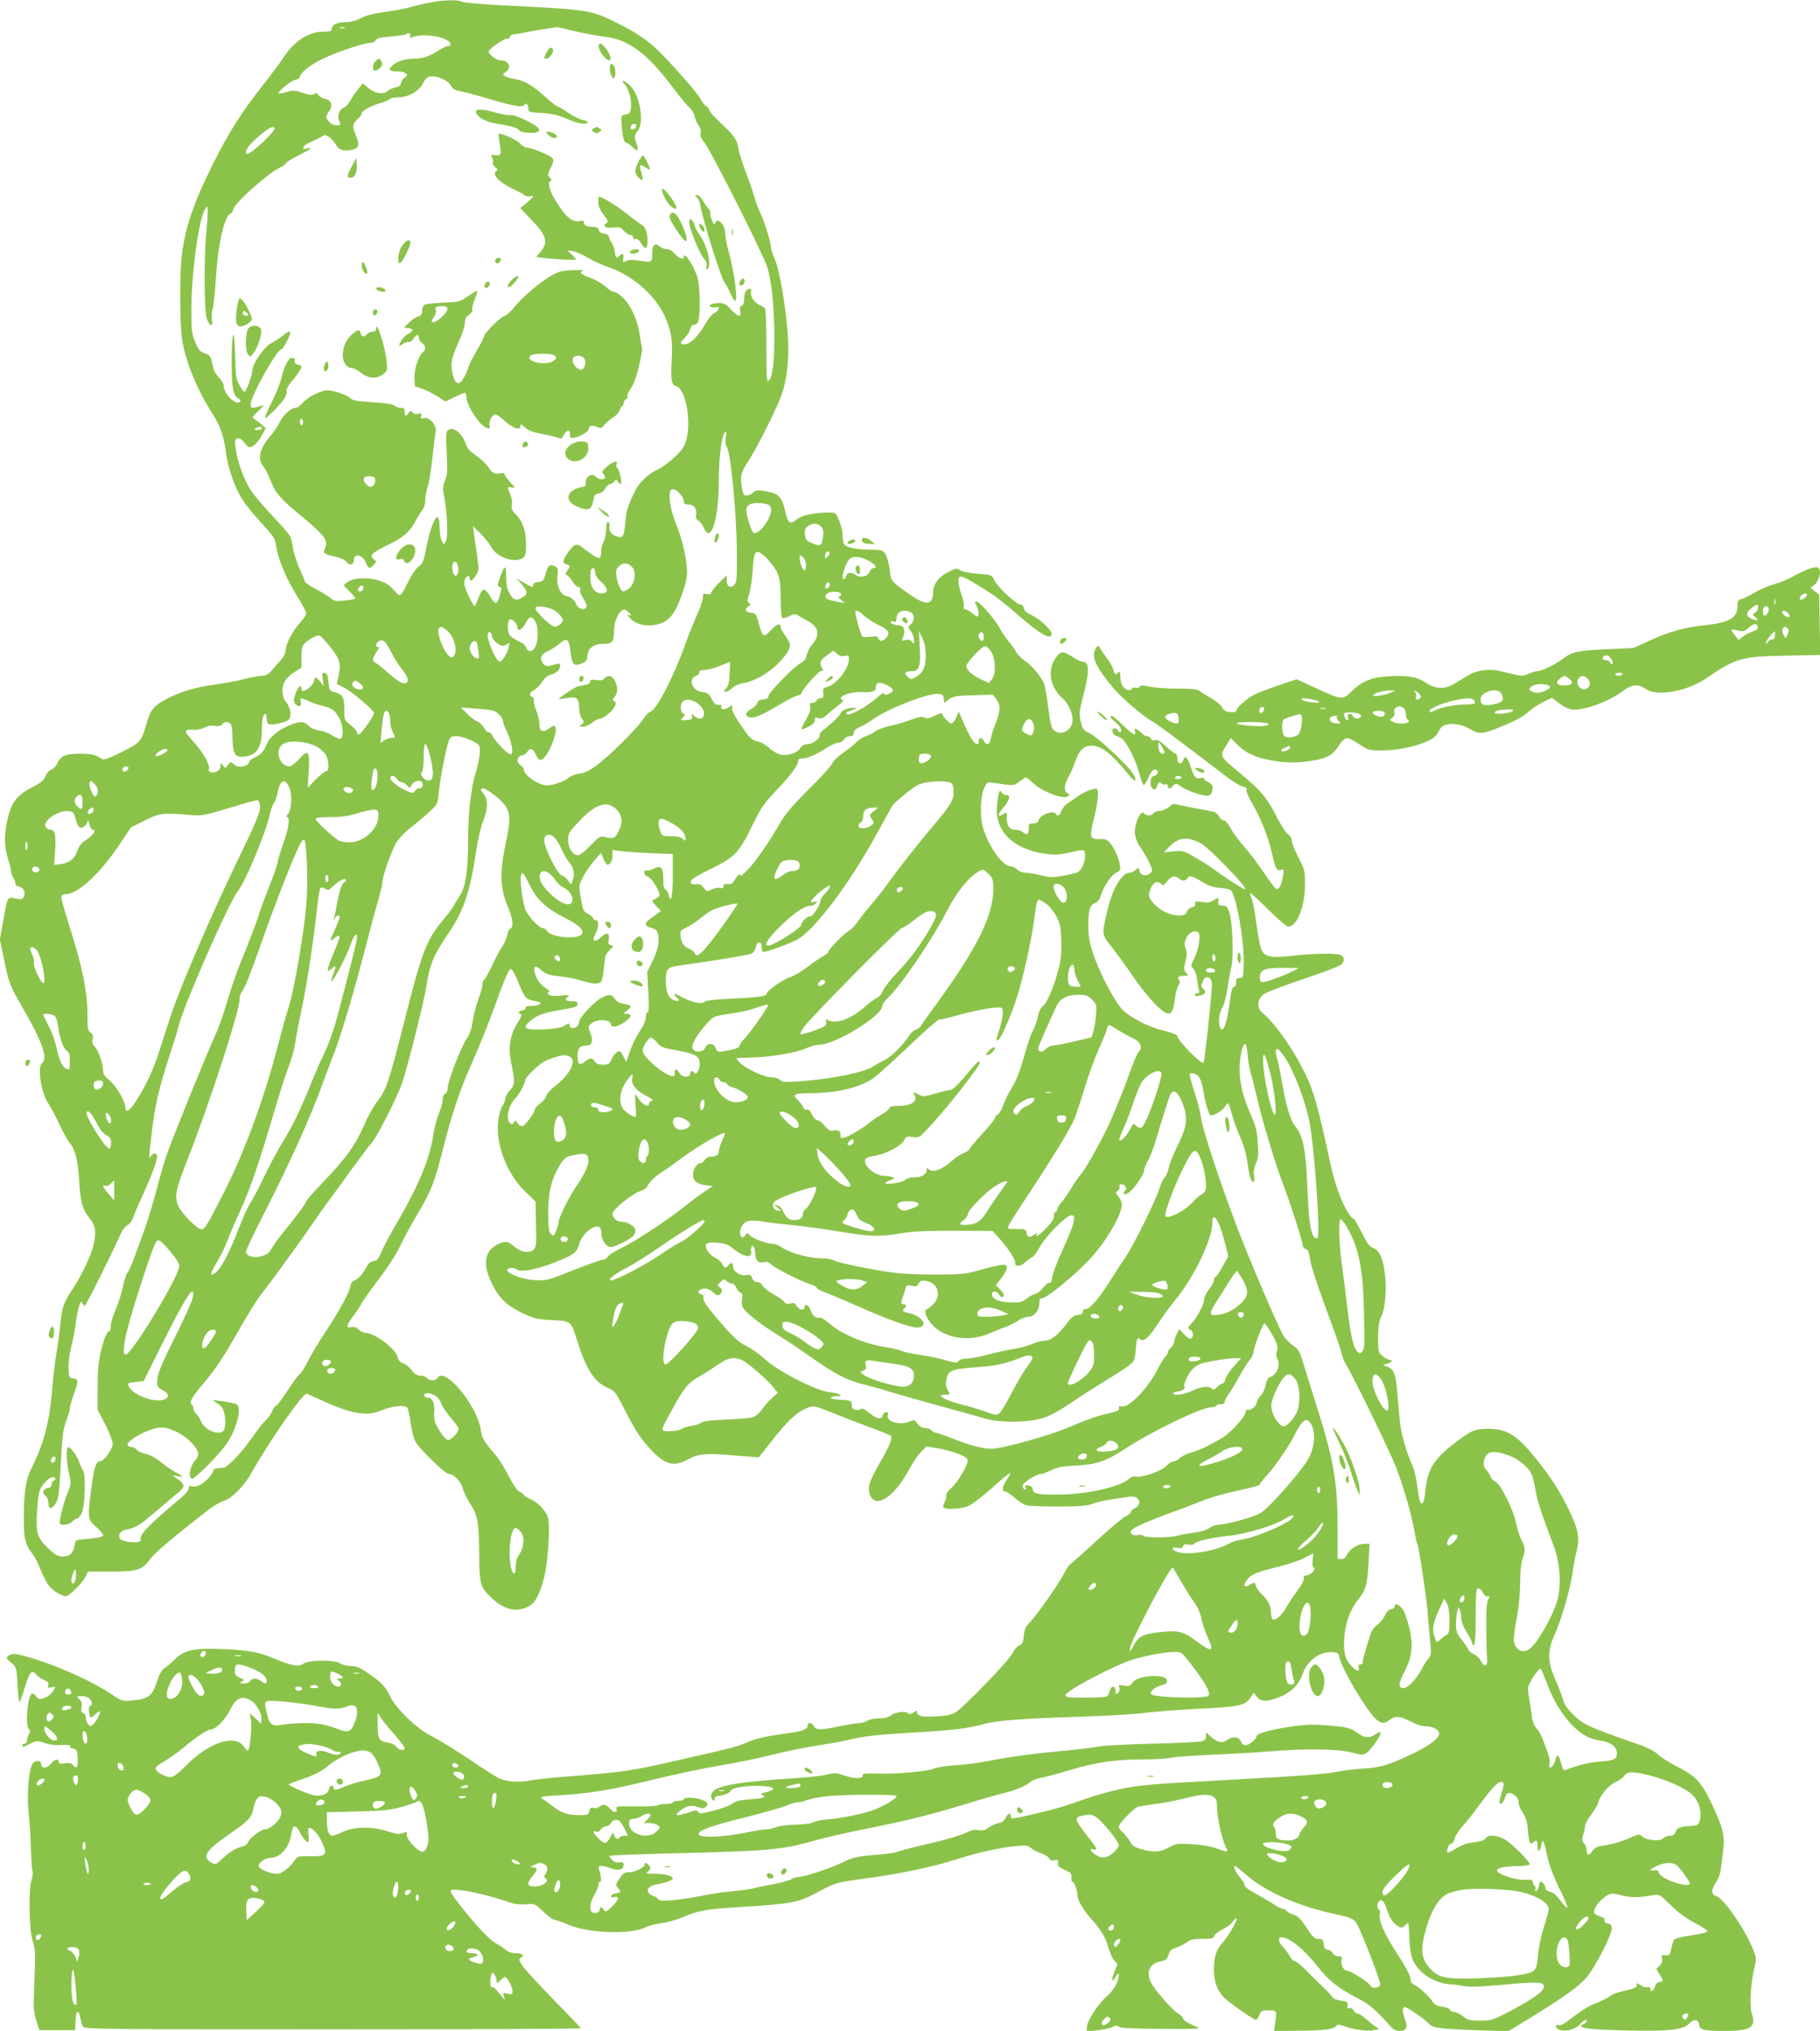 <?xml version="1.0" standalone="no"?>
<!DOCTYPE svg PUBLIC "-//W3C//DTD SVG 20010904//EN"
 "http://www.w3.org/TR/2001/REC-SVG-20010904/DTD/svg10.dtd">
<svg version="1.0" xmlns="http://www.w3.org/2000/svg"
 width="1147pt" height="1280pt" viewBox="0 0 1147 1280"
 preserveAspectRatio="xMidYMid meet">
<g transform="translate(0,1280) scale(0.1,-0.1)"
fill="#8bc34a" stroke="none">
<path d="M2715 12785 c-38 -7 -95 -20 -125 -29 -30 -9 -103 -23 -162 -31 -75
-10 -122 -22 -155 -40 -34 -17 -63 -25 -100 -25 -53 0 -83 -17 -83 -46 0 -10
-14 -14 -55 -14 -91 0 -184 -61 -250 -165 -18 -27 -79 -109 -136 -182 -130
-165 -212 -295 -310 -493 -116 -233 -166 -377 -191 -549 -17 -115 -16 -465 1
-561 26 -143 94 -308 192 -460 48 -75 71 -144 84 -250 10 -72 41 -172 75 -240
32 -62 65 -106 164 -215 62 -68 70 -82 77 -128 10 -79 63 -204 129 -310 33
-52 60 -103 60 -113 0 -9 -18 -37 -41 -61 -45 -49 -89 -134 -89 -174 0 -15
-14 -42 -35 -65 -19 -21 -46 -51 -59 -66 -18 -20 -34 -28 -58 -28 -19 0 -69
-9 -110 -20 -42 -11 -126 -27 -186 -35 -128 -18 -210 -43 -305 -92 -78 -41
-98 -65 -122 -148 -33 -117 -39 -125 -156 -184 -61 -31 -113 -51 -120 -47 -8
4 -25 13 -39 21 -34 20 -171 20 -209 0 -16 -8 -34 -28 -39 -45 -7 -17 -22 -34
-37 -40 -14 -5 -30 -22 -36 -37 -12 -32 -28 -45 -94 -79 -92 -48 -126 -95
-151 -213 -19 -91 -17 -158 6 -233 11 -34 20 -71 20 -81 0 -10 7 -28 15 -41 9
-13 14 -30 13 -37 -2 -8 7 -15 20 -17 30 -5 46 -36 32 -63 -9 -17 -17 -19 -43
-13 -62 13 -59 18 -84 -125 l-24 -133 30 -142 c29 -138 32 -145 114 -288 125
-218 160 -317 122 -348 -32 -26 -6 -188 41 -257 14 -21 46 -81 70 -133 25 -52
53 -104 64 -115 33 -36 51 -106 59 -240 9 -140 20 -177 70 -239 34 -43 39 -83
20 -166 -14 -61 -78 -194 -128 -269 -59 -87 -71 -119 -81 -229 -5 -54 -16
-133 -24 -177 -8 -44 -20 -143 -26 -220 -18 -219 -53 -353 -134 -513 -33 -64
-46 -152 -46 -310 0 -131 8 -164 55 -226 14 -18 37 -62 50 -97 14 -34 35 -77
47 -95 24 -35 84 -74 113 -74 21 0 105 83 125 124 l15 31 145 0 c168 0 195 9
252 85 29 39 142 133 361 304 32 25 75 50 96 56 48 13 128 92 172 171 118 209
331 515 353 505 6 -2 56 -25 111 -50 173 -78 273 -94 359 -55 62 27 148 36
162 18 6 -8 16 -51 22 -97 6 -45 19 -97 28 -114 26 -50 189 -208 214 -208 31
0 77 -50 89 -98 6 -22 28 -65 47 -94 44 -65 53 -119 54 -313 1 -190 6 -208 78
-276 86 -81 170 -96 248 -44 34 22 68 100 89 200 19 91 31 285 21 339 -9 47
-60 104 -113 128 -24 10 -43 23 -43 27 0 4 -11 13 -25 19 -16 8 -39 41 -69 99
-24 48 -65 113 -91 143 -68 78 -77 95 -86 153 -24 152 -229 397 -271 323 -11
-20 -51 -21 -68 -1 -7 8 -25 15 -41 15 -20 0 -35 9 -54 34 -14 19 -39 39 -55
44 -20 7 -30 19 -35 41 -11 50 -146 151 -202 151 -13 0 -32 9 -44 21 -14 14
-28 19 -45 15 -34 -9 -31 12 9 65 19 24 42 59 52 78 9 19 60 91 113 160 57 75
112 160 135 211 22 46 70 135 107 197 87 145 110 203 164 420 57 224 106 369
189 554 36 81 91 216 121 300 89 244 106 281 121 269 7 -6 25 -41 40 -78 38
-95 49 -110 92 -118 21 -4 42 -9 47 -12 15 -8 -18 -22 -56 -22 -25 0 -37 -4
-35 -12 1 -7 -8 -14 -20 -16 -25 -4 -31 -18 -11 -24 8 -3 1 -22 -21 -56 -48
-75 -60 -157 -38 -259 23 -108 22 -132 -9 -164 -15 -15 -28 -39 -29 -52 -2
-14 -10 -36 -20 -50 -9 -14 -20 -54 -25 -89 -20 -141 53 -335 169 -447 l66
-64 3 -142 c3 -121 1 -145 -13 -159 -26 -26 -79 -20 -117 12 -46 40 -59 43
-106 22 -90 -41 -104 -128 -39 -256 45 -89 93 -134 192 -181 72 -34 90 -38
183 -43 123 -6 120 -3 161 -135 54 -172 107 -254 185 -289 52 -23 54 -26 111
-137 69 -136 102 -186 169 -258 91 -95 141 -108 236 -57 63 34 113 38 288 23
l154 -12 83 105 c97 123 151 175 212 202 48 21 55 20 158 -22 39 -16 137 -54
219 -85 83 -30 154 -59 159 -64 14 -14 -5 -61 -69 -172 -66 -117 -78 -152 -63
-196 32 -98 153 -22 248 155 24 44 58 95 77 113 l34 33 69 -12 c88 -15 181
-49 188 -70 10 -23 -54 -137 -99 -177 -22 -20 -37 -42 -35 -49 3 -8 -1 -26 -9
-41 -8 -15 -11 -31 -8 -36 10 -16 117 -9 159 10 22 10 89 62 149 115 59 54
110 95 113 93 2 -3 -7 -22 -22 -42 -28 -42 -33 -75 -11 -75 8 0 36 -18 61 -40
25 -22 58 -43 73 -47 15 -5 106 -8 202 -8 143 1 183 4 220 19 25 9 79 22 120
27 41 6 91 13 111 16 60 8 82 -47 29 -74 -14 -7 -24 -17 -23 -23 2 -5 -13 -17
-32 -26 -19 -9 -102 -78 -183 -154 -82 -75 -156 -141 -164 -146 -9 -5 -27 -31
-41 -59 -33 -65 -169 -260 -214 -307 -29 -30 -37 -46 -41 -88 -4 -42 -9 -53
-28 -60 -13 -5 -33 -29 -45 -52 -23 -47 -303 -336 -357 -370 -22 -14 -57 -22
-111 -25 -91 -7 -131 1 -131 23 0 15 -2 15 -24 0 -15 -10 -27 -12 -31 -6 -11
18 -81 11 -108 -10 -18 -14 -41 -20 -79 -20 -31 -1 -61 -7 -72 -15 -11 -8 -34
-15 -50 -15 -17 0 -73 -9 -125 -20 -120 -25 -147 -25 -161 0 -12 23 -40 27
-40 6 0 -26 -27 -36 -134 -51 -139 -20 -186 -30 -254 -59 -63 -26 -89 -33
-407 -105 -344 -78 -346 -78 -765 -111 -74 -6 -161 -16 -192 -22 -74 -14 -154
-7 -200 18 -20 10 -105 65 -189 122 -85 56 -187 119 -229 140 -93 46 -225 173
-263 254 -28 59 -54 86 -142 146 -48 33 -70 42 -103 42 -24 0 -54 7 -67 16
-37 24 -191 24 -232 -1 -27 -16 -36 -16 -79 -6 -27 7 -78 25 -114 41 -87 38
-157 50 -325 57 -172 7 -235 -7 -293 -65 -20 -21 -49 -45 -64 -54 -19 -12 -33
-38 -50 -90 -29 -87 -53 -106 -152 -115 -65 -6 -66 -6 -133 39 -115 77 -320
171 -481 221 -113 36 -145 40 -167 22 -19 -14 -19 -16 15 -44 34 -29 34 -29
40 -134 3 -59 8 -109 12 -112 3 -3 15 27 27 67 40 129 49 139 85 99 10 -11 31
-25 47 -31 22 -10 28 -17 23 -32 -5 -16 -2 -18 21 -12 24 6 26 5 17 -12 -15
-29 -44 -52 -73 -59 -21 -5 -30 -2 -42 15 -9 12 -20 19 -26 16 -28 -18 -44
-199 -19 -224 10 -10 10 -17 0 -32 -6 -11 -12 -29 -12 -40 0 -11 -7 -20 -15
-20 -8 0 -15 -4 -15 -10 0 -14 5 -13 51 11 39 19 42 20 90 4 31 -11 72 -16
107 -13 42 2 56 0 54 -9 -1 -7 7 -13 17 -13 23 0 31 -19 31 -76 0 -46 -9 -54
-31 -28 -9 12 -24 15 -51 11 -28 -4 -38 -2 -38 9 0 22 -27 16 -48 -11 -24 -31
-62 -34 -62 -5 0 31 -48 27 -60 -5 -23 -59 -31 -199 -19 -310 7 -61 13 -162
14 -225 2 -63 6 -123 10 -132 4 -9 1 -34 -6 -55 -20 -58 -16 -313 6 -383 19
-58 19 -69 10 -300 -5 -126 -3 -153 14 -205 l19 -60 113 0 113 0 1 30 c2 67 5
85 15 85 5 0 12 -17 16 -37 4 -21 11 -46 16 -55 8 -17 93 -18 1573 -18 861 0
1565 3 1565 7 0 3 -76 83 -169 178 -93 95 -181 191 -197 214 -26 39 -26 44
-11 53 26 14 10 28 -33 28 -26 0 -48 8 -67 24 -15 13 -42 30 -59 39 -38 19
-131 119 -227 242 -54 70 -66 91 -52 93 48 10 220 -27 380 -82 25 -8 62 -11
93 -8 52 5 53 4 107 -47 29 -28 61 -51 70 -51 9 0 48 -14 86 -30 121 -54 392
-64 482 -19 20 11 68 23 105 28 38 5 100 22 138 39 92 40 148 50 344 62 339
21 379 28 497 91 115 63 126 66 308 90 207 27 427 73 571 120 134 43 273 74
379 84 61 6 73 4 92 -12 12 -11 40 -26 63 -33 23 -7 46 -22 51 -32 7 -13 17
-16 34 -12 22 5 25 3 23 -17 -3 -22 1 -25 72 -59 9 -5 14 -18 12 -34 -1 -14 1
-26 7 -26 11 0 31 -54 31 -84 0 -31 37 -94 88 -151 62 -69 88 -113 108 -181 9
-33 25 -69 37 -81 l20 -22 -21 -51 c-20 -48 -14 -71 8 -30 22 40 29 18 11 -31
-13 -32 -35 -64 -64 -89 -57 -50 -127 -158 -127 -195 l0 -28 66 7 c37 4 79 13
94 21 21 11 30 11 39 2 9 -9 85 -13 269 -14 198 -2 251 0 232 9 -14 6 -39 18
-57 26 -18 8 -35 22 -38 31 -3 10 -17 24 -31 31 -27 15 -116 113 -158 174 -50
74 -28 142 50 155 31 5 38 12 48 41 9 27 18 36 46 44 19 5 49 20 67 33 26 19
44 23 101 23 59 0 70 3 74 18 3 11 26 29 52 42 26 12 54 33 63 46 8 13 20 24
25 24 14 0 -48 -110 -87 -154 -42 -47 -55 -89 -55 -174 0 -71 24 -134 68 -175
40 -37 182 -137 196 -137 6 0 17 14 23 30 10 27 15 30 57 30 53 0 53 0 42 -82
l-7 -48 143 1 c160 0 236 9 248 30 7 11 17 11 57 -3 62 -21 144 -32 183 -23
l32 7 -24 16 c-13 8 -40 30 -61 49 -20 18 -44 33 -52 33 -8 0 -19 9 -25 20 -6
11 -16 17 -25 14 -11 -5 -14 0 -13 17 3 21 -2 24 -41 30 -31 4 -50 13 -60 29
-9 13 -31 37 -50 54 -19 17 -64 61 -100 98 -37 38 -73 68 -81 68 -9 0 -24 16
-34 34 -10 19 -29 45 -42 57 -27 25 -32 59 -9 59 51 0 145 -76 231 -186 70
-90 124 -132 254 -200 69 -36 116 -76 202 -174 18 -20 36 -30 56 -30 45 0 56
20 37 71 -18 54 -19 79 -2 79 16 0 124 -74 153 -105 25 -27 62 -32 314 -41
l186 -6 134 82 c204 125 306 197 355 253 55 61 167 279 163 316 -2 18 -10 27
-26 29 -14 2 -22 9 -20 19 2 10 -7 19 -26 24 -16 5 -33 14 -37 20 -15 24 35
90 88 118 18 9 36 8 85 -5 60 -15 98 -15 200 2 35 6 40 3 106 -62 45 -45 97
-84 151 -112 44 -24 81 -47 81 -52 0 -9 -20 -15 -122 -31 -43 -6 -82 -17 -87
-23 -5 -6 -13 -31 -18 -56 -8 -41 -12 -45 -37 -43 -25 2 -27 -1 -22 -22 4 -17
0 -30 -15 -44 l-21 -20 21 -34 c26 -43 26 -45 -1 -49 -14 -2 -24 -12 -28 -27
-6 -28 -30 -41 -30 -16 0 11 -6 15 -18 11 -10 -4 -27 1 -38 9 -22 16 -38 20
-29 6 8 -14 -20 -27 -87 -40 -31 -7 -67 -20 -80 -31 -13 -10 -51 -29 -85 -43
-58 -23 -94 -46 -186 -117 -21 -16 -44 -27 -52 -24 -23 9 -27 -14 -4 -26 35
-19 102 -4 134 30 29 30 45 38 45 22 0 -5 -10 -14 -22 -19 -50 -23 30 -35 267
-40 274 -6 360 3 399 42 32 32 60 30 64 -6 4 -33 28 -39 161 -39 165 0 200 22
171 110 -15 47 -7 193 16 286 14 58 14 64 -6 114 -50 127 -184 322 -232 339
-35 12 -36 38 -4 86 14 20 27 55 30 78 3 23 10 76 15 118 13 97 1 149 -73 303
-64 135 -96 170 -216 232 -50 25 -105 60 -122 77 -21 21 -63 43 -137 68 -298
104 -333 120 -393 179 -41 40 -59 67 -68 99 -6 23 -28 80 -48 125 -49 111 -51
181 -5 283 42 90 98 284 113 388 6 44 16 100 23 125 24 93 16 146 -40 262 -63
132 -116 214 -221 344 -114 142 -177 179 -297 179 -82 -1 -106 -11 -215 -96
-125 -97 -164 -162 -177 -295 -6 -59 -12 -79 -23 -79 -11 0 -17 25 -27 99 -7
63 -21 117 -36 150 -25 52 -62 173 -71 236 -3 19 -10 94 -16 165 -11 158 -22
193 -64 210 l-31 13 28 7 c28 7 38 25 13 25 -8 0 -28 11 -43 24 -27 23 -28 28
-28 118 1 68 6 102 19 128 25 50 36 170 25 263 -13 108 -33 154 -74 171 -26
11 -40 30 -74 100 -24 47 -47 86 -51 86 -16 0 -60 74 -90 153 -17 43 -42 130
-56 195 -73 341 -105 456 -155 559 -83 169 -189 319 -279 396 -32 28 -24 85
16 112 17 12 126 53 243 93 116 39 223 79 236 88 30 19 32 49 6 64 -26 14
-172 12 -306 -4 -122 -14 -167 -8 -189 27 -14 22 -24 72 -46 231 -6 44 -17 92
-24 108 -8 15 -10 28 -5 28 5 0 56 -47 114 -105 60 -59 114 -105 124 -105 55
0 105 125 105 265 1 87 -1 93 -42 172 -23 46 -42 93 -42 107 0 14 -10 30 -23
39 -13 8 -46 59 -73 112 -58 116 -96 161 -223 267 -136 113 -135 111 -96 175
l32 52 34 -35 c64 -66 132 -95 267 -114 57 -7 105 -8 162 -1 144 18 175 34
224 111 12 19 31 36 42 38 11 2 47 -15 80 -38 56 -38 62 -40 137 -40 129 0
288 41 340 88 11 9 23 27 28 40 19 49 114 53 193 7 55 -32 79 -32 171 5 109
43 166 74 204 109 18 16 57 42 87 57 l54 26 35 -26 c65 -50 93 -57 167 -41 81
17 182 62 244 109 56 43 100 47 145 14 67 -50 259 -17 381 66 192 131 217 138
511 144 l209 4 -4 190 -3 190 -28 22 -27 22 26 19 c32 25 46 98 20 108 -20 8
-74 -11 -156 -56 -36 -20 -91 -42 -123 -50 -32 -9 -85 -32 -118 -51 -33 -20
-71 -39 -85 -42 -20 -5 -24 -12 -24 -41 0 -77 -48 -106 -201 -123 -135 -14
-227 -40 -352 -97 l-102 -47 -173 -8 c-180 -8 -214 -16 -274 -61 -46 -35 -133
-77 -159 -77 -11 0 -37 -8 -56 -17 -31 -14 -43 -15 -87 -4 -28 6 -72 17 -98
23 -61 14 -144 3 -190 -25 -20 -12 -58 -35 -84 -51 -67 -42 -123 -41 -188 1
-57 38 -108 47 -230 41 -111 -6 -172 -30 -238 -95 -57 -56 -60 -56 -227 21
l-119 55 -113 -38 c-63 -21 -133 -48 -156 -60 -45 -22 -113 -84 -113 -102 0
-6 -16 -9 -37 -7 -28 2 -40 10 -52 31 -9 16 -41 42 -71 59 -30 16 -62 36 -71
44 -11 10 -46 14 -134 14 -65 0 -145 5 -177 12 -47 10 -61 10 -67 0 -4 -7 -15
-10 -23 -7 -9 4 -19 2 -23 -4 -11 -19 -42 -12 -59 14 -9 13 -16 41 -16 62 0
29 -3 34 -12 25 -18 -18 -25 -15 -31 16 -3 15 -24 51 -46 81 -23 29 -41 57
-41 62 0 18 -17 8 -29 -17 -22 -50 9 -114 117 -242 51 -61 192 -181 240 -206
29 -15 104 -71 481 -358 35 -27 77 -52 93 -55 21 -4 27 -10 23 -21 -3 -8 13
-45 35 -83 50 -82 103 -214 125 -312 24 -105 30 -116 56 -110 21 6 22 4 15
-35 -9 -58 -26 -91 -42 -85 -8 3 -43 49 -78 102 -36 53 -92 128 -126 166 -34
39 -73 91 -86 118 -16 30 -31 47 -43 47 -10 0 -23 11 -29 25 -6 13 -22 27 -34
29 -13 3 -75 15 -139 27 l-116 23 -28 -22 c-15 -12 -40 -22 -55 -22 -15 0 -33
-7 -40 -15 -15 -18 -42 -19 -59 -2 -16 16 -37 -11 -52 -67 -15 -54 -6 -97 29
-148 38 -56 72 -123 72 -143 0 -23 -45 -41 -65 -25 -8 7 -15 19 -15 26 0 18
-8 18 -26 -1 -9 -8 -24 -15 -34 -15 -49 0 -109 -100 -140 -233 -38 -165 -39
-153 31 -242 34 -44 96 -129 137 -190 78 -112 167 -209 205 -221 29 -9 43 15
51 89 4 34 14 72 22 85 11 17 12 27 5 36 -15 17 -4 26 32 26 29 0 30 1 12 19
-15 18 -16 25 -4 71 10 40 10 58 1 82 -9 24 -8 38 3 64 14 34 52 53 76 39 18
-12 4 -111 -25 -166 -23 -45 -23 -48 -6 -64 10 -9 20 -36 23 -63 3 -26 9 -57
12 -69 6 -17 3 -23 -9 -23 -9 0 -16 -5 -16 -11 0 -7 10 -9 28 -4 39 9 47 21
28 40 -19 19 -19 17 -6 50 15 40 54 31 58 -13 3 -33 -46 -493 -53 -500 -13
-13 -165 141 -165 168 0 9 -37 23 -103 39 -77 18 -196 80 -241 125 -50 51
-144 228 -186 354 -26 77 -31 109 -31 183 0 96 10 125 45 139 14 5 27 22 34
47 17 56 68 132 97 143 14 5 25 17 25 28 0 39 -31 118 -58 151 -24 30 -34 34
-69 33 -65 -3 -69 11 -39 128 28 110 34 190 14 190 -26 0 -86 -26 -119 -51
-19 -13 -46 -32 -60 -41 -14 -9 -32 -30 -39 -47 -13 -32 -24 -39 -35 -21 -16
26 -99 -4 -110 -40 -4 -14 -15 -20 -35 -20 -25 0 -28 -3 -26 -31 1 -37 -15
-47 -37 -24 -9 8 -29 15 -45 15 -38 0 -57 23 -57 71 0 44 1 43 -25 27 -35 -22
-33 0 4 43 40 47 47 79 16 79 -10 0 -23 7 -28 16 -8 14 -10 14 -16 -2 -4 -10
-10 -47 -13 -81 -15 -158 99 -273 298 -303 63 -9 88 -8 150 5 107 24 104 24
107 -11 4 -43 -22 -102 -50 -113 -13 -5 -55 -15 -94 -21 -60 -11 -80 -10 -135
4 -36 9 -80 16 -97 16 -19 0 -40 8 -52 20 -11 11 -29 20 -40 20 -51 0 -141
126 -175 244 -22 74 -16 205 10 255 16 33 18 33 63 26 125 -18 121 -18 156 9
19 14 38 26 42 26 4 0 26 -17 49 -39 56 -52 185 -100 215 -80 13 8 13 11 -2
20 -25 14 -22 53 6 102 13 23 32 66 42 96 26 74 53 101 102 101 66 0 122 -45
246 -195 32 -39 44 -26 17 18 -33 54 -223 231 -273 255 -41 20 -46 27 -57 75
-11 47 -10 61 12 147 45 171 45 230 -2 230 -10 0 -38 13 -62 30 -51 34 -70 37
-91 13 -72 -82 -59 -198 32 -278 32 -29 60 -89 60 -130 0 -67 -71 -108 -118
-67 -16 13 -23 43 -36 144 -9 70 -21 138 -26 150 -19 45 -77 113 -118 141 -23
16 -49 41 -57 56 -7 15 -30 47 -49 70 -20 24 -43 58 -52 76 -22 47 -126 169
-147 173 -16 3 -16 1 -1 -31 9 -19 14 -43 10 -52 -5 -15 -10 -14 -37 9 -17 14
-37 26 -46 26 -10 0 -13 6 -9 16 3 8 -3 42 -14 74 -11 33 -20 71 -20 85 0 52
14 46 210 -78 30 -20 98 -73 151 -120 152 -133 219 -173 227 -135 4 23 -71 95
-128 122 -31 14 -46 28 -48 44 -2 14 -10 22 -22 22 -25 0 -144 111 -164 154
-15 33 -16 33 -103 40 -51 4 -97 13 -111 22 -21 14 -27 13 -67 -6 -67 -32
-105 -81 -105 -134 0 -83 -45 -85 -156 -6 -108 76 -110 78 -117 150 -4 35 -15
77 -25 94 -18 30 -19 31 -107 32 -89 2 -143 14 -157 37 -4 7 -8 31 -8 54 0 24
-10 65 -22 93 -22 50 -22 50 -67 50 -93 -1 -170 -17 -202 -45 -40 -33 -54 -23
-70 51 -19 85 -39 110 -99 123 -68 15 -86 14 -104 -4 -8 -8 -25 -16 -37 -17
-20 -3 -24 3 -31 37 -16 83 -12 102 40 182 57 90 159 291 201 397 38 93 56
244 47 381 -14 200 -54 431 -87 501 -10 22 -19 48 -19 57 0 32 -42 172 -65
217 -13 25 -28 65 -35 90 -6 25 -31 98 -55 162 -25 64 -47 136 -51 160 -9 58
-25 81 -110 161 -41 38 -74 75 -74 83 0 7 -9 19 -21 26 -11 7 -26 27 -34 44
-13 31 -181 222 -275 313 -60 58 -136 109 -245 163 -172 87 -172 87 -777 117
-103 6 -196 15 -207 20 -26 14 -108 12 -196 -4z m-542 -162 c-7 -2 -21 -2 -30
0 -10 3 -4 5 12 5 17 0 24 -2 18 -5z m1447 -19 c58 -14 143 -30 189 -35 151
-17 269 -104 427 -315 47 -62 96 -122 110 -133 13 -10 27 -34 31 -52 3 -19 15
-45 25 -59 12 -15 17 -33 13 -47 -4 -17 3 -34 24 -61 42 -52 364 -691 395
-782 29 -89 46 -250 46 -456 0 -152 -12 -240 -35 -263 -13 -14 -15 11 -15 214
0 127 -4 235 -8 240 -4 6 -19 16 -34 22 -34 15 -62 57 -55 83 3 12 0 20 -7 20
-22 0 -36 -24 -36 -62 0 -26 -5 -41 -16 -45 -11 -4 -13 -13 -9 -34 9 -42 -14
-37 -59 11 -30 33 -43 40 -74 40 -46 0 -75 -15 -49 -26 9 -3 24 -4 32 0 27 10
16 -22 -12 -36 -16 -8 -41 -38 -60 -73 -41 -73 -94 -125 -128 -125 -32 0 -32
10 0 40 14 13 29 38 34 54 5 18 14 30 22 28 7 -2 19 5 26 14 17 24 17 213 0
280 -18 70 -87 176 -87 134 0 -20 -32 -9 -57 20 -16 19 -34 30 -51 30 -14 0
-33 7 -43 16 -31 28 -49 11 -49 -46 0 -56 0 -56 -93 -41 -31 5 -55 4 -70 -4
-22 -11 -23 -10 -19 17 5 32 -3 35 -29 12 -16 -14 -18 -12 -24 28 -4 24 -13
50 -20 58 -7 8 -15 24 -17 35 -2 13 -13 21 -32 23 -18 2 -30 11 -33 23 -4 13
-14 19 -33 19 -39 0 -60 9 -60 27 0 12 -7 14 -27 10 -49 -10 -91 27 -158 139
-34 57 -46 114 -23 114 6 0 4 8 -6 19 -16 18 -16 21 5 64 18 37 20 49 10 61
-14 17 -133 66 -161 66 -11 0 -30 11 -42 25 -20 23 -125 71 -135 61 -2 -2 0
-30 6 -61 13 -68 8 -78 -30 -73 -25 4 -27 2 -18 -15 6 -10 8 -25 5 -33 -3 -7
4 -20 15 -28 13 -9 16 -16 10 -21 -36 -22 10 -73 106 -118 29 -13 59 -30 68
-37 8 -7 24 -10 35 -7 30 8 25 -2 -20 -41 l-41 -34 64 -67 c104 -107 115 -146
62 -210 l-26 -30 33 -5 c61 -9 218 -18 218 -11 0 3 -12 17 -27 31 l-28 26 35
-5 c19 -3 61 -21 94 -41 32 -19 82 -43 110 -52 161 -52 305 -172 371 -308 45
-94 56 -162 48 -292 -7 -116 -1 -150 26 -157 70 -18 106 -265 54 -374 -21 -46
-117 -130 -179 -158 -49 -23 -108 -80 -131 -127 -46 -96 -56 -126 -62 -198 -8
-94 -15 -105 -59 -89 -28 10 -45 33 -41 55 3 19 -2 34 -11 34 -5 0 -10 -21
-10 -47 0 -27 -7 -61 -16 -78 -9 -16 -16 -44 -15 -62 0 -18 -4 -35 -10 -39
-10 -6 -52 20 -111 67 -33 27 -49 21 -88 -32 -35 -49 -38 -69 -10 -76 24 -6
25 -12 4 -41 -14 -20 -14 -23 0 -28 8 -3 24 -21 35 -40 11 -19 28 -34 37 -34
11 0 14 -5 10 -17 -4 -9 4 -31 20 -54 15 -22 24 -45 20 -54 -8 -23 -48 -15
-61 11 -18 37 -34 51 -64 57 -40 8 -65 64 -58 129 6 45 4 50 -19 60 -31 14
-40 6 -57 -53 -11 -39 -16 -44 -45 -47 -20 -2 -32 -9 -32 -18 0 -19 -4 -18
-58 13 l-47 27 33 -37 c38 -45 40 -60 7 -81 -39 -25 -59 -20 -83 23 -17 29
-22 55 -22 107 0 78 -10 77 -39 -7 -17 -45 -17 -55 -5 -57 17 -4 17 -2 3 -58
-6 -24 -17 -44 -24 -44 -8 0 -24 19 -37 43 -13 23 -30 42 -38 42 -9 0 -23 -22
-34 -52 -10 -29 -22 -53 -25 -53 -8 0 -50 84 -62 124 -5 17 -4 36 2 47 12 23
29 25 29 4 0 -25 17 -17 39 19 20 32 20 36 6 137 -8 57 -17 119 -20 138 l-4
35 48 -48 c27 -26 57 -64 67 -84 34 -65 150 -104 200 -68 16 12 19 26 19 88
-1 85 -21 142 -64 186 -25 24 -30 36 -25 59 3 17 -1 45 -10 67 -21 49 -21 49
9 44 24 -5 24 -4 -10 33 -19 22 -35 44 -35 50 0 7 -11 9 -27 6 -37 -7 -50 0
-78 42 -14 20 -48 52 -76 71 -38 26 -55 45 -64 73 -23 68 -80 112 -111 86 -14
-11 -15 -32 -9 -143 6 -112 4 -137 -10 -174 -15 -37 -16 -51 -6 -100 19 -96
26 -255 11 -282 l-12 -23 -14 24 c-7 13 -13 52 -14 87 0 128 -49 48 -86 -143
-15 -74 -21 -89 -46 -106 -16 -12 -45 -53 -64 -92 -52 -104 -52 -104 -86 -62
-17 19 -42 42 -58 50 -73 38 -200 40 -243 4 l-22 -18 38 -38 c20 -21 37 -42
37 -45 0 -3 -30 -9 -66 -13 -57 -6 -69 -4 -87 13 -12 11 -55 37 -94 58 -40 21
-73 44 -73 51 0 6 -13 39 -30 74 -16 34 -34 88 -40 118 -6 31 -13 67 -16 80
-3 13 -52 72 -110 132 -57 60 -122 136 -144 170 -43 66 -85 184 -96 268 -6 43
-4 52 11 57 13 5 26 -2 46 -27 27 -33 29 -33 55 -19 15 8 39 37 53 63 l26 48
-27 24 c-16 13 -36 29 -45 35 -16 9 -13 15 27 51 25 23 36 38 25 34 -11 -4
-32 -10 -47 -13 -24 -4 -28 -1 -28 20 0 52 166 348 195 348 10 0 55 85 55 104
0 13 -20 5 -49 -20 -17 -14 -49 -35 -72 -47 -45 -24 -119 -131 -119 -173 0
-28 -39 -134 -49 -134 -4 0 -18 19 -32 43 -22 38 -24 55 -27 186 -5 194 -22
163 -22 -40 0 -164 9 -212 42 -230 13 -7 17 -14 10 -21 -26 -26 -102 49 -102
101 0 11 -13 34 -30 51 -16 17 -32 43 -35 58 -17 79 -20 84 -55 96 -30 9 -39
20 -60 71 -22 55 -24 72 -24 215 2 237 49 574 89 626 13 17 14 16 14 -21 0
-22 -4 -83 -9 -135 -15 -144 -13 -489 2 -535 19 -56 43 -60 34 -7 -3 23 -2 51
4 64 5 13 14 97 20 188 14 224 54 401 95 416 8 3 15 14 15 23 0 34 226 236
297 266 18 8 33 19 33 24 0 6 36 29 80 51 83 41 99 55 54 44 -20 -5 -25 -3
-22 6 5 15 16 22 68 45 19 8 43 20 52 27 14 10 22 9 45 -8 15 -12 34 -33 41
-47 16 -32 52 -43 101 -31 45 11 49 31 22 95 -23 53 -20 68 18 103 12 11 21
25 21 32 0 16 57 47 120 65 25 7 50 18 55 24 6 7 31 12 57 12 65 1 127 37 154
88 15 30 27 41 49 43 43 5 108 -24 126 -57 13 -22 27 -31 60 -36 24 -4 110
-27 190 -51 147 -44 202 -53 214 -34 10 16 25 1 25 -24 0 -22 4 -24 83 -28 63
-4 100 -12 157 -36 74 -32 124 -40 134 -23 3 5 -10 11 -29 14 -19 3 -61 24
-94 46 -33 23 -64 41 -69 41 -5 0 -45 31 -88 70 -76 68 -122 93 -194 105 -19
3 -42 10 -50 16 -13 8 -12 12 8 26 40 28 18 73 -36 73 -24 0 -72 37 -72 55 0
17 106 89 119 81 5 -4 11 1 13 10 2 11 15 18 38 19 19 2 55 8 80 14 25 6 74
14 110 19 36 5 67 10 70 11 3 0 52 -11 110 -25z m-1034 -30 c-5 -12 -2 -15 11
-9 77 31 243 -1 243 -47 0 -4 -8 -8 -17 -8 -10 0 -38 -14 -62 -30 -51 -34 -99
-50 -157 -50 -51 0 -102 -17 -131 -43 -30 -27 -21 -37 31 -37 52 0 79 -22 47
-39 -11 -6 -21 -21 -23 -33 -2 -16 -12 -24 -36 -29 -18 -4 -41 -14 -52 -24
-26 -23 -79 -13 -121 22 l-32 27 -29 -34 c-16 -19 -38 -52 -49 -73 -11 -21
-31 -42 -44 -47 -29 -11 -42 -52 -26 -86 10 -22 9 -24 -18 -24 -25 0 -47 16
-64 46 -4 7 3 24 14 38 29 37 19 74 -22 83 -17 3 -36 14 -42 23 -8 14 -14 16
-28 7 -13 -8 -31 -6 -72 8 -47 16 -62 17 -95 7 -22 -7 -46 -12 -53 -12 -23 1
72 81 103 87 15 3 28 11 28 18 0 25 66 77 145 115 88 42 261 100 300 100 13 0
28 7 33 17 7 12 31 18 96 23 47 4 89 10 93 13 13 14 35 7 29 -9z m-856 -584
c0 -23 -146 -160 -171 -160 -23 0 -5 39 34 76 81 78 137 112 137 84z m-80
-1890 c0 -5 -12 -10 -27 -10 -22 0 -25 2 -13 10 20 13 40 13 40 0z m2924 -60
c-4 -24 -2 -45 5 -54 26 -32 64 -425 65 -678 1 -153 -1 -180 -16 -194 -24 -24
-48 -11 -48 28 l0 32 -45 -44 c-25 -24 -48 -52 -51 -62 -4 -13 -12 -16 -30
-12 -21 5 -24 3 -24 -21 0 -15 -17 -66 -39 -114 -21 -47 -55 -133 -76 -191
-70 -197 -177 -403 -216 -415 -11 -4 -32 -25 -46 -48 -34 -54 -213 -232 -292
-290 -44 -33 -75 -48 -109 -53 -26 -3 -56 -15 -67 -25 -26 -23 -98 -49 -137
-49 -55 0 -148 65 -148 104 0 6 -9 17 -21 24 -27 17 -22 56 9 60 12 2 28 12
35 23 18 29 36 23 53 -16 16 -39 33 -44 56 -17 41 45 83 167 68 192 -6 9 -16
6 -38 -10 -40 -30 -62 -21 -62 24 0 20 -9 59 -20 87 -12 29 -19 58 -16 66 3 8
-1 16 -9 19 -23 9 -18 29 11 45 15 8 37 31 50 51 15 23 35 40 52 44 36 9 62
32 62 57 0 15 -4 18 -22 12 -58 -17 -69 -17 -83 1 -27 35 -18 59 27 80 24 10
57 32 75 48 47 40 59 30 69 -56 10 -80 20 -90 74 -68 23 10 30 19 32 47 4 49
41 76 102 75 55 -1 66 13 66 85 0 51 24 110 52 127 14 8 22 6 40 -13 21 -22
21 -23 3 -17 -16 6 -14 1 9 -23 35 -36 92 -50 156 -39 82 15 120 58 169 194
21 58 31 103 31 142 -1 77 -32 211 -70 302 -40 94 -53 206 -25 216 22 9 75
-46 75 -76 0 -15 7 -20 30 -20 34 0 54 -29 47 -66 -3 -17 1 -28 14 -35 11 -5
26 -25 34 -44 44 -107 95 48 95 295 0 163 22 310 45 310 3 0 2 -18 -1 -40z
m267 -420 c28 -15 24 -58 -10 -112 -28 -44 -56 -68 -80 -68 -9 0 -34 67 -46
126 -8 44 14 64 71 64 25 0 54 -5 65 -10z m334 -140 c13 -15 16 -30 12 -61 -9
-67 -15 -69 -97 -29 -8 4 -16 23 -18 43 -2 27 2 39 20 51 30 22 61 20 83 -4z
m-316 -229 c52 -65 61 -99 61 -225 0 -63 4 -117 9 -121 5 -3 26 2 46 12 29 14
39 15 53 5 9 -6 38 -23 63 -36 69 -37 79 -87 29 -146 -16 -19 -33 -50 -36 -69
-5 -24 -15 -38 -38 -50 -43 -22 -207 -191 -204 -210 2 -11 -7 -17 -31 -19 -23
-2 -35 -9 -38 -22 -3 -11 -20 -28 -39 -39 -38 -23 -42 -36 -16 -50 25 -13 77
7 185 72 51 31 104 59 120 62 15 4 27 10 27 14 0 19 112 146 126 143 12 -3 13
1 5 17 -19 34 -12 50 31 81 l41 30 22 -20 c16 -15 30 -19 49 -14 23 5 26 3 26
-20 0 -59 -77 -159 -136 -175 -25 -7 -29 -12 -26 -39 3 -26 0 -32 -16 -32 -11
0 -22 -7 -26 -15 -3 -8 -15 -15 -26 -15 -17 0 -19 -4 -14 -25 4 -17 -3 -40
-25 -78 -17 -30 -31 -57 -31 -60 0 -10 53 13 73 31 10 8 15 22 13 29 -4 10 1
12 20 7 20 -5 33 0 57 23 18 16 50 42 71 58 22 16 34 31 28 33 -49 16 42 54
121 50 69 -3 87 4 87 33 0 29 24 33 67 12 47 -23 52 -39 17 -55 -22 -10 -28
-10 -32 0 -2 8 -19 -1 -45 -25 -58 -54 -176 -118 -190 -104 -7 7 -5 12 9 17
10 3 28 9 39 14 18 8 17 9 -7 9 -30 1 -78 -18 -78 -30 0 -12 -60 -71 -103
-103 -20 -15 -35 -31 -32 -37 11 -17 -42 -59 -74 -59 -21 0 -35 -7 -47 -24
-19 -31 -75 -50 -121 -43 -20 4 -51 21 -73 41 -22 20 -52 38 -67 41 -47 10
-56 19 -115 106 -37 53 -56 92 -54 106 3 20 2 21 -18 8 -27 -20 -57 -20 -50 0
5 11 0 14 -17 13 -18 -2 -28 6 -44 37 -18 34 -27 40 -58 43 -63 5 -94 82 -41
102 15 6 24 16 21 23 -3 9 7 13 33 14 21 1 66 13 100 27 l62 25 -4 -73 c-2
-55 -8 -80 -22 -95 -17 -19 -17 -21 -2 -21 9 0 28 11 40 24 14 13 42 26 68 30
90 14 205 90 270 180 35 49 35 66 -2 118 -16 22 -30 47 -30 54 0 30 -24 23
-61 -17 -47 -51 -53 -47 -77 42 -16 61 -19 64 -50 67 -35 4 -43 25 -14 41 14
9 15 12 3 20 -12 8 -12 17 2 63 8 29 18 95 21 147 7 113 16 129 56 101 16 -11
42 -38 59 -59z m357 41 c-15 -15 -16 -15 -16 5 0 12 6 23 13 26 19 6 21 -13 3
-31z m-152 -8 c17 -17 22 -69 7 -78 -10 -6 -31 45 -31 75 0 23 4 24 24 3z
m406 -16 c46 -24 64 -48 36 -48 -9 0 -21 -11 -26 -24 -11 -29 -56 -40 -87 -20
-31 20 -54 18 -60 -6 -6 -22 -23 -28 -23 -7 0 22 19 79 35 103 20 31 66 32
125 2z m-2582 -48 c4 -38 -14 -63 -28 -40 -11 18 -13 64 -3 74 14 14 28 -1 31
-34z m1093 9 c31 -31 22 -104 -16 -137 -15 -12 -32 -21 -39 -19 -15 5 -33 44
-41 94 -5 34 -3 45 14 62 27 27 55 27 82 0z m-231 -35 c0 -18 13 -38 40 -63
47 -43 46 -71 0 -71 -42 0 -70 41 -70 100 0 26 3 50 7 53 13 14 23 6 23 -19z
m1480 -78 c0 -16 -18 -31 -27 -22 -8 8 5 36 17 36 5 0 10 -6 10 -14z m-2940
-20 c0 -18 -17 -29 -30 -21 -8 5 -7 11 1 21 15 18 29 18 29 0z m3010 -41 c0
-8 -6 -15 -12 -15 -7 0 -2 -9 12 -21 l25 -20 -40 7 c-79 13 -98 27 -73 52 18
18 88 16 88 -3z m6088 -7 c-6 -16 -36 -34 -44 -25 -9 9 15 37 33 37 8 0 13 -5
11 -12z m-201 -55 c-3 -10 -5 -4 -5 12 0 17 2 24 5 18 2 -7 2 -21 0 -30z
m-107 -23 c0 -11 -9 -25 -19 -32 -18 -11 -18 -12 3 -29 24 -21 9 -25 -29 -7
-33 15 -32 37 3 65 34 28 42 28 42 3z m-7589 -15 c16 -9 36 -27 45 -40 16 -24
15 -27 -1 -45 -10 -11 -27 -20 -37 -20 -27 0 -133 103 -123 120 9 15 73 7 116
-15z m7655 10 c6 -16 -12 -45 -27 -45 -10 0 -12 44 -2 53 11 11 23 8 29 -8z
m-5702 -44 c16 -16 57 -43 92 -60 68 -32 77 -50 47 -83 -20 -22 -39 -23 -47
-2 -5 13 -15 15 -49 11 -23 -3 -47 -3 -52 1 -9 6 -45 132 -45 155 0 16 28 5
54 -22z m297 19 c25 -14 24 -52 -1 -75 -19 -17 -19 -18 0 -43 11 -13 20 -38
20 -55 0 -28 -1 -29 -13 -12 -10 13 -21 16 -41 11 -25 -6 -26 -5 -16 14 6 12
10 33 8 48 -3 23 -9 28 -42 32 -22 3 -41 10 -43 17 -3 7 3 9 16 6 17 -4 21 -1
21 19 0 44 44 62 91 38z m5529 -5 c7 -9 10 -19 6 -22 -8 -9 -38 9 -44 25 -5
17 23 15 38 -3z m-7894 -57 c21 -41 15 -139 -10 -167 -21 -23 -42 -18 -52 11
-3 11 -26 29 -50 39 -24 11 -48 28 -54 39 -13 25 -13 87 1 95 14 9 49 -24 49
-47 0 -32 33 -17 53 25 21 45 41 47 63 5z m7702 -30 c2 -11 -9 -20 -32 -28
-19 -6 -47 -21 -62 -32 l-27 -22 -23 30 c-32 39 -30 43 15 31 35 -10 42 -8 71
17 34 28 53 30 58 4z m-8263 -20 c49 -38 74 -140 41 -167 -11 -9 -19 -6 -38
17 -29 34 -64 133 -55 156 8 21 19 20 52 -6z m8453 9 c7 -8 6 -19 -3 -36 l-12
-24 -13 22 c-19 37 3 68 28 38z m-8168 -47 c0 -21 45 -60 69 -60 10 0 23 6 30
13 11 10 13 6 7 -21 -6 -36 -41 -92 -57 -92 -24 0 -89 156 -74 180 9 15 25 2
25 -20z m2734 -122 c1 -73 -17 -109 -67 -138 -23 -13 -28 -13 -46 4 -27 24
-18 36 25 36 48 0 57 28 50 155 l-5 100 21 -45 c15 -31 22 -66 22 -112z m366
116 c0 -28 -15 -32 -29 -6 -7 13 -7 22 1 30 16 16 28 5 28 -24z m4986 11 c0
-16 -7 -25 -18 -25 -9 0 -22 -8 -27 -17 -9 -16 -10 -16 -11 -2 0 13 45 69 55
69 2 0 2 -11 1 -25z m-9106 -71 c61 -75 71 -109 54 -182 l-12 -53 42 -20 c44
-20 189 -142 193 -162 3 -15 -77 -129 -94 -135 -7 -2 -13 3 -13 11 0 9 -18 30
-40 47 -40 31 -40 32 -40 99 0 77 -11 96 -60 108 -34 9 -35 11 -40 63 -4 44
-9 56 -24 58 -17 4 -18 0 -12 -39 l6 -44 -21 28 c-24 31 -39 35 -39 9 0 -20
-34 -55 -62 -65 -14 -5 -18 -1 -18 15 0 32 -27 4 -41 -43 -9 -30 -9 -42 1 -54
21 -25 43 -19 36 11 -6 23 -5 25 16 19 13 -4 35 -14 49 -21 15 -7 49 -18 75
-24 56 -13 79 -30 105 -82 22 -44 25 -116 5 -124 -7 -3 -30 6 -50 20 -21 14
-58 28 -83 32 -30 4 -55 15 -68 30 -29 31 -60 30 -132 -2 -66 -29 -116 -73
-134 -118 -17 -43 -38 -65 -76 -81 -18 -8 -33 -21 -33 -29 0 -16 -43 -33 -70
-27 -8 1 -22 9 -31 18 -15 13 -19 12 -33 -8 -16 -23 -16 -23 -31 -4 -14 20
-14 19 -15 -3 0 -14 -9 -27 -24 -34 -30 -13 -58 -4 -50 16 9 24 -32 99 -92
166 -71 79 -70 84 3 80 17 -1 45 6 62 15 21 10 43 14 64 10 24 -5 37 -2 46 9
15 18 29 20 50 7 11 -7 15 -31 16 -88 1 -94 14 -123 56 -123 88 0 129 51 129
162 0 70 8 108 21 108 5 0 9 -10 9 -22 0 -45 12 -51 71 -39 29 6 59 16 66 23
22 18 16 77 -12 110 -30 35 -34 95 -8 138 9 15 36 40 60 55 l43 28 0 67 c0 56
4 70 23 88 30 28 77 51 92 46 7 -3 36 -34 65 -70z m385 -33 c18 -37 49 -86 69
-110 51 -61 47 -102 -8 -82 -13 6 -49 32 -80 60 -30 27 -64 55 -75 61 -27 14
-26 29 3 73 15 22 19 34 10 30 -20 -8 -18 24 3 35 27 16 42 3 78 -67z m538 62
c3 -5 8 -29 12 -55 6 -40 5 -48 -8 -48 -20 0 -47 38 -47 65 0 31 31 58 43 38z
m3241 -56 c30 -40 35 -144 8 -177 l-20 -24 -43 19 c-58 26 -99 62 -99 86 0 24
104 133 121 127 7 -2 22 -16 33 -31z m3910 -49 c8 -12 12 -26 9 -31 -3 -5 -10
-2 -15 7 -5 9 -18 16 -28 16 -20 0 -26 11 -13 23 12 13 32 7 47 -15z m71 -98
c-3 -5 -15 -10 -26 -10 -10 0 -19 5 -19 10 0 6 12 10 26 10 14 0 23 -4 19 -10z
m-335 -28 c31 -25 18 -42 -30 -42 -48 0 -61 17 -30 42 12 10 26 18 30 18 4 0
18 -8 30 -18z m114 2 c22 -22 20 -51 -5 -64 -38 -21 -78 37 -47 68 16 16 33
15 52 -4z m-7733 -33 c32 -26 15 -47 -24 -32 -26 10 -35 30 -20 44 10 11 19 8
44 -12z m7477 -7 c32 -9 27 -23 -15 -40 -25 -11 -46 -13 -66 -7 -70 20 8 66
81 47z m-983 -49 c-44 -19 -119 -30 -111 -16 9 14 63 29 106 29 l35 0 -30 -13z
m190 -26 c0 -8 -9 -15 -19 -17 -14 -3 -17 0 -12 13 3 10 1 25 -6 34 -12 14
-11 14 12 0 14 -9 25 -23 25 -30z m505 22 c23 -43 13 -58 -47 -70 -65 -13 -86
-3 -81 38 5 43 108 69 128 32z m-3512 -33 l3 -28 30 23 c27 19 45 22 153 25
l123 4 21 -27 c28 -36 28 -76 -2 -150 -14 -33 -27 -77 -31 -97 -7 -42 -28 -50
-45 -17 -13 24 -36 20 -32 -5 2 -12 -2 -17 -14 -14 -18 3 -48 54 -88 148 l-24
55 -16 -37 c-9 -21 -23 -38 -30 -38 -14 0 -51 39 -58 61 -2 7 -21 2 -46 -11
-33 -18 -48 -20 -65 -13 -17 8 -37 5 -87 -14 -35 -13 -96 -31 -135 -39 -38 -9
-79 -24 -90 -34 -11 -10 -36 -23 -56 -29 -20 -6 -47 -23 -60 -37 -13 -15 -50
-44 -81 -65 -32 -22 -65 -54 -74 -72 -10 -18 -60 -75 -113 -127 -133 -132
-181 -187 -220 -256 -66 -116 -160 -250 -207 -294 -26 -25 -43 -39 -39 -31 5
9 3 12 -6 9 -7 -2 -20 -18 -29 -34 -13 -23 -23 -28 -43 -26 -20 3 -27 -1 -27
-13 0 -13 -6 -16 -23 -11 -12 3 -36 -2 -52 -10 -29 -15 -31 -14 -51 12 -15 18
-28 25 -42 22 -11 -3 -26 -2 -33 2 -23 15 10 40 118 92 150 73 180 103 259
265 57 117 76 146 143 217 97 101 151 172 151 197 0 14 7 19 28 19 32 0 88 25
156 69 28 17 60 31 73 31 12 0 27 9 33 20 6 12 21 20 35 20 19 0 25 5 25 21 0
14 11 25 38 36 20 8 58 31 84 49 87 65 343 165 408 161 30 -2 35 -6 38 -29z
m2360 -18 c13 -9 4 -10 -36 -7 -29 2 -59 10 -65 17 -10 10 -3 11 36 6 27 -3
56 -11 65 -16z m981 7 c16 -20 3 -27 -48 -27 -65 0 -157 -17 -193 -35 -37 -18
-38 -18 -38 -4 0 14 80 48 153 64 81 18 112 18 126 2z m-4895 -18 c34 -27 49
-55 41 -79 -8 -25 -32 -26 -58 -3 -18 17 -19 17 -16 -2 3 -17 -2 -21 -36 -23
-39 -3 -39 -3 -22 16 16 17 16 20 2 25 -18 8 -20 58 -3 75 18 18 62 14 92 -9z
m3566 -54 c-10 -12 -15 -13 -21 -3 -11 17 11 42 24 29 7 -7 6 -15 -3 -26z
m881 25 c12 -7 19 -21 19 -40 0 -16 5 -32 10 -35 38 -23 -50 -36 -92 -14 -21
11 -21 12 -4 25 12 8 17 21 13 34 -3 12 1 24 11 30 21 12 20 12 43 0z m-5744
-16 c33 -5 73 -44 73 -71 0 -8 11 -38 25 -66 29 -62 42 -132 26 -141 -13 -8
-95 74 -117 116 -8 16 -19 26 -24 23 -6 -4 -19 9 -30 28 -12 19 -31 38 -43 41
-12 3 -40 24 -62 46 l-40 41 80 -6 c44 -3 94 -8 112 -11z m5256 9 c-7 -2 -21
-2 -30 0 -10 3 -4 5 12 5 17 0 24 -2 18 -5z m1180 -14 c-16 -16 -113 -25 -113
-11 0 12 27 19 85 21 29 1 36 -2 28 -10z m-7079 -21 c3 -13 6 -36 6 -53 0 -16
7 -43 15 -59 19 -36 19 -36 -8 -36 -12 0 -33 -7 -46 -16 l-23 -17 6 74 c10
104 16 129 31 129 7 0 15 -10 19 -22z m6272 11 c3 -6 1 -16 -5 -22 -13 -13
-62 1 -69 21 -5 15 64 17 74 1z m-1298 -37 c4 -37 -11 -41 -59 -16 -34 17 -34
35 2 45 41 12 54 6 57 -29z m1130 32 c13 -4 21 -12 19 -18 -6 -18 -39 -19 -49
-2 -14 25 -41 21 -33 -5 5 -15 3 -20 -6 -17 -8 3 -15 14 -17 26 -3 19 1 22 30
22 18 0 43 -3 56 -6z m-355 -18 c7 -18 -2 -84 -15 -108 -11 -22 -73 -34 -93
-18 -18 15 -20 95 -3 107 11 7 79 29 99 32 4 1 9 -5 12 -13z m222 -5 c-3 -5 2
-17 11 -25 14 -15 14 -16 -4 -16 -61 0 -73 46 -14 49 7 1 11 -3 7 -8z m-1912
-44 c6 -20 6 -37 -2 -53 -10 -24 -12 -24 -41 -9 -34 18 -36 25 -14 66 19 37
44 35 57 -4z m1472 4 c17 -7 16 -8 -9 -15 -33 -8 -174 3 -182 15 -6 11 163 11
191 0z m-5014 -108 c54 -28 54 -28 53 -73 0 -25 -12 -83 -26 -130 -31 -101
-48 -255 -48 -429 0 -181 -15 -286 -48 -339 -15 -24 -34 -55 -42 -70 -8 -15
-41 -58 -73 -97 -101 -122 -129 -195 -246 -660 -91 -358 -108 -407 -163 -476
-22 -29 -58 -91 -78 -139 -56 -130 -118 -219 -251 -357 -65 -68 -119 -128
-119 -134 0 -11 -62 -95 -140 -190 -25 -30 -57 -73 -70 -95 -28 -46 -34 -51
-78 -63 -43 -12 -92 4 -92 30 0 10 48 111 106 225 166 324 300 620 379 839 18
50 49 131 68 180 44 111 131 404 198 665 28 107 63 241 80 296 16 56 29 111
29 123 0 38 59 205 89 253 17 26 58 69 93 95 34 26 86 70 114 96 51 47 52 49
59 120 7 80 47 287 64 330 9 23 16 27 49 27 22 0 61 -12 93 -27z m-985 -34
c25 -12 54 -36 65 -53 23 -37 26 -106 5 -106 -8 0 -37 -24 -66 -52 l-51 -53 6
100 c8 134 -1 146 -58 83 -24 -27 -51 -48 -61 -48 -31 0 -54 19 -66 54 -15 45
3 83 44 96 46 14 131 4 182 -21z m718 -41 c33 -118 32 -178 -3 -178 -27 0 -58
37 -43 52 7 7 12 45 12 95 0 47 4 83 10 83 5 0 16 -24 24 -52z m5426 32 c0
-14 -39 -32 -52 -24 -8 5 -2 12 17 20 37 16 35 16 35 4z m-7075 -20 c-10 -16
-66 -42 -73 -35 -10 10 37 45 60 45 10 0 16 -5 13 -10z m4811 -32 c9 -14 -31
-48 -57 -48 -13 0 -19 7 -19 23 0 13 3 27 7 30 11 11 61 8 69 -5z m-5056 -77
c0 -5 -6 -14 -14 -20 -16 -13 -32 2 -21 19 8 12 35 13 35 1z m1569 -49 c-1
-51 -12 -85 -28 -90 -11 -4 -13 7 -9 56 4 33 9 66 13 71 12 20 25 0 24 -37z
m123 -22 c7 -11 20 -20 29 -20 9 0 24 -9 34 -20 18 -20 18 -20 29 2 13 26 55
36 66 17 11 -17 1 -40 -16 -37 -7 2 -19 -5 -27 -15 -12 -18 -15 -18 -52 -3
-51 22 -105 63 -105 82 0 21 28 17 42 -6z m-1891 -52 c11 -21 3 -58 -12 -58
-14 0 -41 69 -35 87 5 13 9 13 22 2 8 -7 20 -21 25 -31z m1210 5 c21 -40 18
-146 -5 -172 -11 -12 -14 -21 -8 -21 22 0 12 -68 -23 -167 -19 -54 -35 -106
-35 -117 0 -10 -24 -79 -54 -155 -30 -75 -59 -155 -66 -179 -6 -24 -40 -114
-74 -200 -71 -175 -83 -208 -132 -369 -18 -61 -45 -138 -60 -170 -72 -160
-275 -660 -314 -773 -16 -47 -45 -146 -64 -221 -19 -74 -54 -187 -76 -250 -23
-63 -53 -145 -67 -184 -14 -38 -32 -78 -40 -87 -8 -9 -21 -48 -28 -87 -8 -38
-28 -102 -45 -142 -18 -40 -32 -87 -32 -105 0 -19 -4 -34 -9 -34 -15 0 -36
-52 -55 -135 -13 -57 -19 -121 -19 -220 l0 -140 48 -92 c26 -51 47 -106 47
-121 0 -36 -54 -112 -79 -112 -26 0 -38 -37 -56 -173 -24 -186 -23 -193 30
-240 25 -22 45 -46 45 -53 0 -12 -41 -19 -140 -27 -32 -2 -35 -5 -41 -41 -8
-46 -30 -66 -76 -66 -26 0 -45 10 -83 46 -75 70 -84 97 -77 228 3 61 10 125
17 141 15 39 59 85 82 85 20 0 24 -16 6 -22 -7 -3 -13 -13 -13 -24 0 -12 -8
-20 -23 -22 -31 -5 -40 -31 -16 -49 12 -9 19 -26 19 -46 0 -42 23 -42 48 1 15
26 20 64 28 210 10 211 15 251 40 317 10 27 19 58 19 69 0 10 11 50 25 88 31
87 31 96 -2 100 -27 3 -28 6 -31 61 -2 35 5 91 17 140 12 45 25 116 30 158 6
41 15 88 22 105 10 25 12 26 18 11 4 -10 11 -17 16 -15 9 3 167 320 222 444
13 29 32 55 45 61 13 6 29 27 37 49 7 22 36 89 64 149 55 122 87 208 87 237 0
23 -26 24 -39 1 -14 -24 -14 -15 5 145 18 165 46 287 112 487 27 83 53 166 57
185 25 116 323 796 375 855 43 50 176 368 200 480 7 33 19 67 27 76 7 8 17 37
22 62 14 78 43 94 72 40z m4180 15 c5 -7 9 -32 9 -54 0 -48 -21 -81 -140 -222
-88 -104 -218 -270 -275 -351 -22 -32 -69 -90 -103 -131 -35 -40 -74 -90 -87
-110 -13 -21 -40 -47 -59 -59 -36 -23 -126 -116 -126 -132 0 -5 -14 -16 -32
-25 -17 -9 -63 -40 -100 -69 -38 -29 -86 -57 -107 -63 -46 -14 -151 -88 -151
-107 0 -15 -52 -21 -250 -31 -69 -3 -129 -10 -134 -15 -24 -22 -90 -8 -166 36
-30 17 -42 9 -16 -11 24 -17 15 -28 -14 -19 -36 11 -54 51 -54 122 0 76 9 87
82 97 206 29 432 65 453 74 18 7 28 21 32 41 9 41 37 42 37 1 0 -16 5 -30 11
-30 22 0 166 53 213 78 110 60 332 356 501 666 47 87 92 167 99 178 16 23 122
110 157 129 54 29 203 34 220 7z m-3776 -38 c0 -8 -8 -16 -18 -18 -21 -4 -49
16 -41 30 9 15 59 5 59 -12z m894 -34 c102 -84 108 -111 65 -316 -35 -169 -31
-273 14 -379 34 -78 41 -135 18 -144 -7 -3 -17 -22 -20 -42 -4 -19 -18 -52
-32 -73 -14 -20 -42 -73 -63 -118 -21 -45 -43 -84 -50 -88 -6 -4 -11 -19 -11
-33 0 -15 -11 -54 -24 -87 -13 -34 -29 -95 -36 -136 -7 -48 -19 -88 -35 -110
-42 -61 -125 -278 -125 -326 0 -12 -7 -24 -15 -28 -9 -3 -15 -18 -15 -36 0
-17 -11 -56 -24 -88 -13 -32 -29 -91 -35 -132 -20 -146 -92 -321 -226 -551
-44 -74 -89 -159 -101 -189 -19 -45 -28 -56 -49 -58 -18 -2 -33 -14 -43 -34
-28 -50 -53 -79 -78 -88 -14 -6 -24 -18 -24 -29 0 -31 -75 -171 -156 -291 -42
-63 -94 -149 -115 -192 -22 -43 -44 -78 -49 -78 -6 0 -39 -45 -75 -100 -36
-55 -69 -100 -75 -100 -6 0 -18 -17 -26 -37 -9 -20 -27 -45 -40 -55 -13 -11
-51 -59 -84 -107 -60 -88 -156 -190 -182 -192 -7 -1 -24 -2 -38 -3 -16 -1 -26
-8 -28 -21 -6 -26 -67 -83 -98 -91 -13 -3 -31 -4 -39 0 -10 3 -15 -1 -15 -14
0 -11 -22 -38 -51 -62 -203 -169 -264 -233 -252 -264 9 -24 -116 -16 -131 9
-16 25 4 51 45 58 51 8 85 30 185 116 50 43 111 94 134 113 49 40 48 55 -6 92
l-29 20 33 -6 c17 -3 32 -4 32 -2 0 2 -19 14 -41 26 -23 11 -66 41 -96 66 -35
28 -69 46 -94 50 -21 4 -46 15 -55 25 -9 11 -25 19 -35 19 -10 0 -20 4 -24 9
-17 29 140 114 211 114 57 0 142 -43 193 -98 46 -50 51 -78 20 -111 -33 -35
-45 -114 -17 -114 15 0 143 126 199 197 74 92 120 252 79 273 -16 9 -143 29
-148 24 -2 -1 10 -9 26 -18 17 -9 35 -29 41 -47 15 -42 14 -112 -1 -127 -32
-32 -118 5 -141 60 -8 18 -21 39 -30 47 -10 7 -17 21 -17 30 0 9 -5 22 -12 29
-17 17 -1 43 90 152 58 68 112 150 193 292 61 108 132 223 158 255 60 74 260
351 328 451 28 42 72 104 97 137 25 33 89 121 142 195 54 74 112 151 130 172
32 36 156 281 187 368 32 91 137 508 152 603 25 156 44 202 148 355 88 129
131 259 167 502 12 81 30 159 45 195 30 74 32 133 5 168 -25 31 -25 37 -2 37
9 0 41 -20 71 -44z m-2599 -41 c0 -49 -4 -53 -32 -28 -21 19 -23 44 -6 61 25
25 38 13 38 -33z m1118 -20 c5 -40 -14 -87 -161 -390 -148 -309 -341 -756
-397 -925 -21 -63 -57 -174 -80 -247 -61 -194 -210 -437 -210 -343 0 38 -59
138 -100 171 -29 23 -40 40 -40 59 0 43 -29 129 -52 152 -15 15 -19 28 -14 49
4 21 0 32 -14 42 -17 11 -19 26 -19 113 0 145 -34 310 -116 564 -23 75 -45
148 -47 164 -3 26 0 28 33 31 74 4 213 134 329 308 l75 112 86 43 c94 47 113
50 269 37 103 -8 92 -10 355 70 44 13 85 23 90 21 6 -1 11 -15 13 -31z m2242
-22 c42 -38 48 -85 18 -143 -24 -47 -30 -49 -91 -34 -24 6 -34 -1 -86 -55 -34
-36 -67 -61 -79 -61 -32 0 -62 46 -62 96 0 37 6 49 53 100 113 124 185 152
247 97z m-3290 -8 c0 -16 -27 -32 -37 -21 -7 7 16 36 28 36 5 0 9 -7 9 -15z
m4916 -8 c-28 -23 -28 -24 -12 -49 16 -25 16 -27 -6 -42 -29 -21 -78 -21 -78
-1 0 9 7 18 15 21 9 4 15 19 15 40 0 38 19 53 65 54 l30 0 -29 -23z m-3122
-35 c-2 -80 -95 -162 -184 -161 -25 0 -54 5 -66 12 -37 22 -144 121 -144 134
0 10 24 13 93 13 71 0 112 6 173 25 43 13 90 23 104 22 23 -2 25 -6 24 -45z
m-1909 -9 c5 -23 15 -47 21 -53 15 -15 39 -3 51 23 10 21 11 20 17 -10 4 -19
14 -33 22 -33 24 0 -2 -37 -45 -65 -28 -17 -43 -36 -53 -66 -17 -51 -48 -76
-105 -85 l-42 -6 6 85 c7 100 0 137 -26 137 -10 0 -24 7 -31 15 -29 35 70 108
140 103 31 -3 35 -7 45 -45z m3762 -33 c55 -32 83 -63 83 -94 0 -18 -1 -18
-18 -3 -13 12 -36 17 -74 17 -54 0 -56 1 -67 31 -17 48 -14 79 7 79 9 0 40
-14 69 -30z m-739 -92 c11 -13 30 -45 42 -72 11 -27 31 -61 44 -77 31 -36 40
-77 26 -115 l-11 -29 -21 28 c-11 15 -26 27 -33 27 -27 0 -115 171 -115 225 0
39 36 46 68 13z m-1564 -163 c4 -71 2 -184 -3 -250 -13 -169 -77 -543 -111
-650 -16 -49 -45 -153 -65 -230 -89 -347 -211 -679 -346 -945 -116 -227 -121
-234 -147 -226 -30 10 -116 99 -135 139 -30 63 -22 105 57 305 134 340 326
930 326 1004 0 17 6 39 14 47 17 19 56 117 126 316 74 212 176 475 222 575 49
104 53 98 62 -85z m5630 132 c51 -25 297 -279 284 -292 -5 -5 -142 82 -193
123 -17 13 -68 46 -114 73 -83 49 -86 49 -145 43 l-61 -6 35 36 c55 58 112 65
194 23z m-7391 -28 c-8 -29 -13 -23 -13 14 0 22 3 28 9 18 5 -7 6 -22 4 -32z
m3925 -36 l142 -6 0 -131 c0 -132 -11 -189 -25 -128 -3 17 -13 33 -21 36 -10
4 -14 22 -14 64 0 75 -14 91 -60 67 -18 -9 -38 -14 -46 -11 -9 3 -14 -1 -14
-13 0 -10 9 -21 19 -24 20 -5 62 -64 75 -104 5 -17 2 -25 -16 -34 -13 -6 -25
-13 -27 -15 -3 -3 9 -18 25 -35 l29 -31 -22 -16 c-12 -9 -34 -25 -48 -35 -33
-23 -32 -45 3 -53 44 -11 52 -23 52 -79 0 -41 -9 -71 -35 -127 l-36 -73 7
-127 c5 -93 4 -128 -5 -128 -6 0 -11 -14 -11 -31 0 -20 -14 -53 -39 -90 -22
-32 -49 -89 -62 -126 l-22 -66 -19 36 c-16 33 -21 36 -39 26 -11 -6 -27 -26
-35 -45 -13 -31 -18 -34 -54 -34 -29 0 -43 5 -52 20 -16 25 -29 25 -62 -1 -34
-27 -46 -18 -46 35 0 49 13 66 52 66 39 0 49 25 29 78 -16 43 -16 44 8 63 35
29 121 24 121 -7 0 -24 45 -16 89 16 43 32 46 50 8 50 -21 0 -20 2 7 23 32 26
29 31 -27 41 -23 4 -43 16 -53 31 -20 30 -33 31 -83 6 -45 -23 -141 -125 -141
-150 0 -9 -5 -22 -12 -29 -17 -17 -48 -15 -48 3 0 19 -5 19 -37 -2 -30 -20
-208 -31 -233 -14 -12 8 -11 14 9 35 37 40 97 64 199 80 102 17 112 20 112 42
0 9 -11 14 -33 14 -42 0 -52 9 -29 27 15 11 9 13 -43 8 -37 -4 -66 -2 -75 5
-12 9 -12 13 -2 17 9 3 4 11 -17 24 -34 21 -58 53 -71 98 -11 39 4 50 33 23
34 -31 57 -39 130 -46 37 -4 95 -15 130 -26 73 -23 110 -25 126 -6 6 7 14 49
18 92 6 69 10 82 35 105 26 25 26 27 8 32 -16 4 -19 11 -14 35 8 42 -12 50
-45 18 -45 -43 -66 -29 -36 24 19 33 19 80 1 80 -8 0 -16 6 -19 14 -3 8 -18
20 -34 28 -25 12 -29 21 -42 95 -14 81 -14 82 13 135 14 29 46 75 70 103 l44
50 15 -38 c9 -20 20 -37 24 -37 19 0 33 26 33 58 l0 35 48 -7 c26 -4 111 -9
190 -13z m926 -49 c9 -3 16 -16 16 -29 0 -24 -17 -35 -52 -35 -12 0 -36 -11
-54 -25 -35 -26 -54 -32 -54 -15 0 21 31 85 47 98 18 13 70 16 97 6z m-4776
-51 c5 -17 -26 -29 -40 -15 -6 6 -7 15 -3 22 9 14 37 9 43 -7z m5983 -32 c26
-27 29 -36 29 -94 0 -167 -104 -377 -364 -732 -45 -61 -86 -119 -92 -130 -6
-11 -21 -22 -33 -25 -11 -3 -30 -18 -40 -35 -34 -55 -110 -133 -153 -154 -24
-12 -58 -31 -76 -43 -62 -39 -262 -79 -474 -94 -82 -6 -99 -4 -113 10 -9 9
-33 16 -53 16 -46 0 -167 57 -201 94 -14 14 -23 27 -20 27 2 1 47 2 99 4 123
3 283 31 340 58 25 12 64 22 87 23 102 3 393 183 393 243 0 9 14 30 31 47 88
83 276 360 377 553 57 110 124 197 182 237 44 30 45 30 81 -5z m-2765 1 c11
-10 29 -30 38 -45 10 -15 33 -34 51 -43 57 -27 73 -104 22 -104 -46 0 -160
102 -173 155 -13 52 20 72 62 37z m-122 -82 c44 -85 103 -138 216 -195 93 -46
127 -82 103 -106 -32 -32 -194 -15 -214 22 -5 10 -18 19 -27 19 -22 0 -84 63
-107 109 -20 39 -42 199 -31 226 9 23 12 20 60 -75z m-1274 49 c0 -10 -4 -19
-10 -19 -5 0 -10 12 -10 26 0 14 4 23 10 19 6 -3 10 -15 10 -26z m5365 0 c15
-14 42 -10 49 7 8 20 35 12 101 -29 37 -22 64 -31 103 -33 29 -2 60 -8 68 -15
35 -29 87 -327 82 -469 -3 -81 -4 -85 -25 -84 -19 0 -23 -5 -23 -28 0 -17 -5
-28 -14 -28 -10 0 -17 -27 -26 -96 -18 -147 -49 -216 -65 -145 -8 36 2 87 22
118 8 12 20 61 28 110 7 48 19 113 26 143 14 66 7 276 -13 337 -11 36 -17 43
-43 45 -25 2 -29 7 -27 26 4 26 -1 27 -33 6 -19 -12 -36 -15 -71 -9 -40 6 -45
4 -42 -12 2 -12 -4 -19 -20 -21 -13 -2 -27 -14 -32 -28 -8 -20 -16 -24 -49
-24 -55 0 -121 31 -159 74 -36 41 -38 52 -18 101 16 37 41 45 65 23 10 -11 18
-7 38 20 26 32 51 36 78 11z m-5255 -9 c0 -5 -4 -10 -8 -10 -15 0 -32 -50 -47
-129 -7 -42 -16 -85 -20 -96 -6 -18 -5 -18 5 -2 13 20 30 23 30 5 0 -7 -14
-42 -30 -77 -17 -35 -29 -66 -27 -68 2 -2 16 6 30 18 38 29 35 11 -14 -106
-41 -99 -43 -121 -11 -92 30 28 33 20 11 -35 -15 -39 -16 -49 -5 -38 22 23 91
157 116 228 22 61 40 80 40 42 0 -19 -47 -205 -125 -500 -20 -76 -55 -175 -80
-225 -24 -49 -62 -136 -84 -192 -61 -154 -121 -278 -181 -373 -29 -47 -78
-139 -110 -205 -31 -66 -71 -142 -88 -169 -18 -28 -50 -97 -72 -155 -58 -154
-117 -267 -151 -292 -40 -28 -37 -9 10 70 22 36 51 95 64 131 13 36 49 120 80
187 64 140 120 303 213 621 37 124 79 256 94 292 15 36 33 101 40 145 6 44 25
139 40 210 32 147 71 400 95 615 8 79 19 148 24 153 5 5 18 3 30 -4 18 -12 24
-10 53 18 41 38 78 54 78 33z m4518 -37 c32 -28 34 -103 3 -103 -20 0 -61 70
-61 103 0 22 32 22 58 0z m-1468 -3 c0 -5 -13 -23 -30 -40 -16 -17 -30 -38
-30 -47 0 -27 -51 -105 -65 -99 -14 5 -55 -33 -55 -52 0 -22 -175 -132 -210
-132 -25 0 -5 37 53 97 82 87 172 153 207 153 15 0 34 7 41 16 12 15 11 16 -9
10 -12 -4 -22 -3 -22 1 0 11 54 63 90 86 29 20 30 20 30 7z m460 -9 c0 -5 -6
-14 -14 -20 -16 -13 -32 2 -21 19 8 12 35 13 35 1z m900 -95 c20 -13 49 -48
65 -77 25 -47 30 -67 33 -151 3 -70 -1 -118 -13 -170 -27 -111 -73 -225 -101
-247 -16 -13 -27 -36 -34 -71 -6 -29 -19 -67 -30 -84 -10 -18 -31 -74 -45
-126 -37 -133 -58 -188 -93 -244 -17 -27 -39 -71 -48 -98 -9 -27 -25 -54 -35
-61 -10 -6 -19 -17 -19 -24 0 -7 -36 -52 -80 -99 -44 -48 -80 -91 -80 -96 0
-5 -16 -16 -35 -24 -20 -8 -52 -29 -73 -48 -66 -59 -124 -80 -150 -54 -9 9
-12 8 -12 -4 0 -29 -29 -48 -75 -48 -27 0 -50 -6 -60 -17 -17 -16 -125 -33
-125 -19 0 4 14 12 32 18 28 10 30 12 12 19 -10 4 -34 8 -53 8 -59 1 -133 67
-118 104 3 9 26 18 58 22 68 10 170 63 187 98 12 25 17 26 53 21 38 -6 42 -4
83 39 125 129 354 422 342 434 -8 9 -26 -8 -96 -93 -45 -53 -78 -84 -91 -84
-11 0 -53 -10 -94 -22 -71 -21 -76 -21 -110 -5 -34 16 -35 16 -23 -2 26 -42
-17 -71 -103 -71 -35 0 -51 -4 -55 -15 -4 -9 -27 -28 -53 -42 -25 -15 -60 -39
-77 -53 -39 -33 -132 -87 -159 -92 -15 -2 -19 2 -18 19 3 24 -20 37 -49 27
-15 -4 -28 3 -50 30 -16 20 -37 36 -47 36 -10 0 -24 15 -34 36 -12 25 -22 34
-33 30 -9 -4 -18 2 -23 17 -5 12 -21 33 -35 46 -36 33 -21 41 84 41 166 0 319
38 400 99 28 21 130 114 226 205 96 92 179 164 183 161 5 -2 55 8 112 25 105
29 211 50 262 50 24 0 27 -4 27 -34 0 -19 -9 -63 -20 -98 -23 -73 -24 -82 -9
-72 23 14 98 193 133 319 43 154 81 339 98 470 6 56 16 95 22 95 6 0 27 -11
46 -24z m-2026 -128 c-134 -186 -172 -223 -188 -183 -3 9 -19 20 -34 26 -38
13 -58 54 -53 106 0 7 18 20 38 28 21 9 58 33 83 54 25 21 60 46 79 55 31 17
152 47 160 40 1 -1 -37 -58 -85 -126z m1320 76 c25 -10 19 -34 -24 -108 -64
-110 -128 -195 -206 -276 -40 -42 -80 -92 -89 -113 -9 -21 -26 -42 -38 -46
-12 -5 -47 -31 -77 -57 -90 -78 -180 -110 -230 -84 -16 9 -18 8 -14 -5 4 -8 1
-22 -6 -30 -12 -14 -148 -60 -156 -53 -2 2 7 20 19 40 30 49 589 615 618 627
14 5 48 27 77 50 68 54 96 66 126 55z m-5650 -246 c32 -49 62 -219 36 -203
-20 12 -62 108 -56 128 3 11 -2 33 -10 48 -7 15 -14 33 -14 39 0 18 29 10 44
-12z m7426 -49 c0 -10 -4 -19 -10 -19 -5 0 -10 12 -10 26 0 14 4 23 10 19 6
-3 10 -15 10 -26z m-4133 6 c3 -9 3 -19 -1 -22 -8 -9 -37 18 -30 28 8 14 24
11 31 -6z m3243 -73 c0 -15 9 -45 20 -67 11 -22 20 -41 20 -42 0 -5 -48 -3
-64 3 -28 11 -15 134 14 134 5 0 10 -13 10 -28z m-376 9 c8 -12 -21 -34 -34
-26 -17 11 -11 35 9 35 11 0 22 -4 25 -9z m1264 -18 c2 -9 -7 -13 -27 -13 -30
0 -39 9 -24 24 11 10 46 3 51 -11z m491 -3 c-52 -27 -168 -70 -190 -70 -14 0
-19 7 -19 29 0 49 29 61 145 61 l100 -1 -36 -19z m-2949 -70 c0 -5 -9 -14 -19
-20 -26 -13 -36 3 -15 24 15 16 34 13 34 -4z m1682 -111 c30 -29 30 -32 25
-97 -3 -37 -10 -84 -17 -104 l-11 -36 -109 -26 c-61 -14 -121 -26 -135 -26
-13 0 -33 -10 -44 -21 -26 -28 -55 -19 -46 13 6 20 64 151 112 255 23 49 67
73 136 73 52 0 62 -3 89 -31z m-2042 -35 c0 -13 -112 -173 -146 -208 -19 -19
-34 -41 -34 -49 0 -8 -22 -18 -58 -25 -78 -16 -81 -16 -92 13 -12 32 -51 34
-65 3 -12 -28 -56 -35 -75 -13 -11 14 -10 23 7 58 23 46 94 132 124 147 10 6
55 15 99 21 45 5 113 20 153 33 82 27 87 28 87 20z m-4500 -64 c12 -7 20 -26
25 -62 9 -77 34 -147 56 -161 15 -9 19 -24 19 -64 0 -29 -2 -53 -4 -53 -36 0
-60 41 -80 137 -8 39 -29 99 -48 134 -18 35 -34 67 -36 72 -5 10 46 9 68 -3z
m6706 -92 c27 -17 68 -40 91 -50 49 -22 66 -58 40 -86 -9 -9 -34 -67 -55 -127
-40 -110 -71 -188 -119 -300 -43 -100 -154 -303 -189 -343 -18 -21 -48 -65
-67 -98 -20 -32 -46 -70 -59 -84 -12 -13 -23 -30 -23 -37 0 -8 -6 -17 -13 -22
-7 -4 -12 -12 -11 -17 4 -23 -4 -38 -47 -84 -43 -46 -76 -67 -57 -37 4 6 -5 4
-21 -6 -30 -20 -42 -15 -48 18 -3 17 -11 20 -62 19 -49 -1 -57 1 -53 15 2 9
55 93 118 188 148 222 272 426 298 486 11 26 41 115 66 198 25 84 66 195 90
248 24 53 47 108 50 124 4 15 10 27 14 27 4 0 29 -14 57 -32z m-2905 -79 c23
-29 36 -34 129 -50 115 -21 140 -36 140 -84 0 -36 -23 -75 -34 -57 -10 16 -26
15 -26 -2 0 -32 -53 -28 -71 5 -14 26 -31 24 -27 -3 2 -18 -1 -22 -17 -20 -55
9 -185 122 -185 160 0 24 37 82 52 82 7 0 25 -14 39 -31z m3722 -81 c3 -39 13
-92 21 -117 8 -25 24 -91 37 -146 29 -131 119 -432 165 -548 44 -115 124 -362
124 -387 0 -10 8 -20 18 -22 14 -4 21 -18 25 -49 7 -55 47 -175 130 -399 36
-96 68 -191 72 -211 4 -19 17 -53 31 -75 49 -80 283 -562 317 -654 48 -130 93
-289 110 -386 8 -45 17 -86 21 -92 8 -14 53 -309 61 -402 3 -41 10 -124 16
-183 10 -102 10 -110 -9 -130 -11 -12 -29 -41 -41 -65 -32 -63 -89 -122 -117
-122 -33 0 -31 31 5 100 48 90 57 159 37 260 -10 47 -27 103 -39 125 -23 40
-57 59 -57 31 0 -8 -10 -16 -22 -18 -15 -2 -29 -16 -40 -40 -10 -20 -30 -45
-46 -57 -16 -11 -34 -33 -40 -48 -24 -65 -56 -179 -54 -190 2 -7 -5 -13 -14
-13 -11 0 -15 -6 -11 -20 8 -31 -17 -24 -51 15 -37 42 -46 83 -40 178 7 89 37
172 87 235 49 62 58 93 66 235 l6 117 -32 0 c-41 0 -94 -33 -110 -69 -9 -20
-20 -28 -36 -27 l-23 1 0 190 c-1 295 -24 432 -130 765 -32 102 -70 225 -85
273 -23 78 -30 91 -64 115 -21 15 -48 41 -59 57 -29 42 -227 505 -307 720
-108 288 -205 583 -216 660 -5 38 -25 115 -44 170 -19 55 -30 104 -26 108 4 4
19 3 33 -2 27 -10 42 -42 53 -116 11 -70 35 -145 46 -145 25 0 77 33 89 55 7
13 16 22 20 20 4 -2 15 -35 25 -72 10 -37 32 -99 50 -138 21 -45 37 -100 45
-154 13 -91 24 -131 39 -131 5 0 7 18 4 40 -4 26 0 52 12 76 14 31 17 54 12
128 -5 77 -11 105 -45 181 -53 120 -76 228 -69 319 6 74 20 126 35 126 5 0 12
-32 15 -72z m233 -10 c59 -87 136 -292 159 -423 32 -184 67 -707 48 -718 -6
-4 -15 -1 -21 6 -23 29 -34 104 -42 302 -10 251 -28 341 -80 400 -26 29 -57
134 -80 270 -11 66 -25 133 -30 149 -14 40 -13 68 3 64 6 -2 26 -25 43 -50z
m-90 -106 c27 -105 44 -274 26 -257 -25 24 -72 252 -72 345 1 62 15 36 46 -88z
m-4415 108 c45 -24 3 -110 -88 -181 -32 -25 -59 -55 -61 -67 -2 -11 -19 -32
-38 -47 -19 -14 -34 -32 -34 -39 0 -18 -57 -96 -76 -103 -9 -3 -22 3 -31 17
-14 20 -17 21 -25 6 -8 -14 -13 -15 -24 -5 -28 23 -10 112 31 153 26 26 65 98
65 119 0 16 84 98 121 117 30 17 98 38 122 39 10 1 27 -4 38 -9z m3729 -110
c0 -28 -57 -204 -91 -277 -29 -66 -41 -74 -70 -47 -16 15 -19 13 -37 -23 -21
-41 -59 -80 -68 -70 -3 3 8 34 24 69 16 35 44 106 61 158 17 52 42 113 54 135
34 59 127 100 127 55z m-3336 -28 c-7 -37 24 -75 89 -109 36 -18 46 -28 35
-31 -10 -2 -18 -10 -18 -18 0 -33 -47 -3 -79 51 -10 16 -11 5 -6 -57 4 -43 4
-78 0 -78 -16 0 -65 32 -79 52 -31 43 -18 123 30 185 30 40 35 41 28 5z m550
-7 c3 -8 14 -15 25 -15 10 0 21 -6 24 -14 3 -7 18 -16 34 -19 33 -7 97 -48 96
-62 -1 -19 -48 -36 -87 -31 -58 7 -126 80 -126 136 0 23 25 27 34 5z m-3884
-25 c0 -21 -34 -45 -50 -35 -11 7 -13 38 -3 48 3 4 17 7 30 7 16 0 23 -6 23
-20z m5973 -57 c-7 -2 -21 -2 -30 0 -10 3 -4 5 12 5 17 0 24 -2 18 -5z m826
-58 c39 -98 34 -151 -26 -272 -28 -56 -54 -122 -58 -145 -4 -24 -15 -50 -24
-58 -10 -8 -25 -40 -34 -70 -21 -71 -163 -359 -212 -430 -21 -30 -56 -84 -78
-120 -75 -123 -146 -210 -171 -210 -17 0 -23 -5 -22 -17 1 -13 -8 -19 -32 -21
-26 -3 -40 -14 -72 -57 -50 -68 -98 -105 -137 -105 -17 0 -51 -9 -77 -20 -25
-12 -83 -27 -129 -34 -46 -8 -118 -24 -161 -36 -44 -12 -99 -22 -123 -23 -28
0 -47 -6 -52 -15 -8 -14 -18 -13 -82 5 -41 12 -112 27 -159 33 -47 7 -101 18
-119 26 -19 8 -65 19 -102 24 -124 18 -275 81 -353 149 -31 27 -54 40 -65 36
-20 -6 -45 18 -55 52 -9 28 -36 39 -36 14 0 -25 -36 -17 -51 11 -8 15 -17 18
-39 13 -20 -4 -31 -2 -37 9 -4 8 -35 30 -68 48 -33 18 -64 44 -70 56 -6 13
-19 22 -33 22 -15 0 -26 8 -32 25 -8 21 -14 24 -34 19 -36 -9 -86 21 -86 51 0
28 -12 32 -30 10 -17 -21 -25 -19 -40 11 -8 14 -28 31 -45 38 -16 8 -38 27
-47 44 -25 43 -6 57 69 49 42 -4 65 -13 94 -37 51 -41 98 -58 109 -39 5 7 6
17 3 22 -2 4 -2 15 2 25 5 14 7 14 15 2 6 -8 10 -29 10 -46 0 -39 20 -57 53
-49 18 5 31 1 44 -12 25 -25 186 -107 242 -124 23 -7 45 -18 48 -25 3 -7 21
-18 41 -25 21 -6 118 -48 217 -91 219 -97 353 -143 389 -134 58 14 11 75 -70
91 -34 6 -43 18 -24 30 15 9 12 25 -5 25 -17 0 -19 10 -6 42 5 13 12 36 16 52
5 26 9 28 40 22 28 -6 36 -3 45 15 10 18 18 20 48 15 73 -11 97 -92 44 -145
-15 -15 -33 -30 -41 -32 -22 -8 -6 -54 34 -98 78 -86 228 -110 355 -57 36 15
87 36 113 45 27 10 61 28 77 40 16 11 43 21 59 21 38 0 71 40 71 87 0 19 4 32
9 29 21 -13 220 149 320 260 99 111 190 269 191 332 0 13 -9 36 -21 50 -19 24
-19 27 -4 38 10 7 14 17 11 23 -11 17 15 24 32 8 13 -13 13 -19 2 -32 -19 -23
-4 -30 24 -11 32 20 96 114 96 139 0 10 11 37 24 60 13 23 36 83 51 132 31
107 73 239 87 278 18 48 49 32 77 -38z m-929 17 c0 -13 -32 -39 -57 -46 -11
-4 -29 -18 -38 -32 -13 -20 -19 -23 -30 -14 -20 16 -5 43 43 75 36 24 82 34
82 17z m-2080 -24 c0 -13 -4 -29 -9 -37 -13 -20 -24 4 -17 35 8 30 26 32 26 2z
m-637 -15 c63 -20 65 -22 47 -33 -25 -16 -80 -12 -80 5 0 8 -9 15 -19 15 -21
0 -34 13 -24 24 9 9 19 8 76 -11z m-3192 -115 c19 -37 40 -63 59 -73 25 -13
30 -22 30 -50 0 -19 -5 -35 -10 -35 -26 0 -157 210 -144 231 10 16 33 -10 65
-73z m4399 32 c31 -29 32 -60 3 -60 -21 0 -106 86 -99 99 9 15 61 -6 96 -39z
m-4310 -12 c0 -10 -4 -18 -9 -18 -12 0 -31 56 -23 65 9 9 32 -25 32 -47z
m2848 5 c29 -76 26 -115 -9 -133 -36 -20 -52 5 -47 71 6 82 36 114 56 62z
m3170 5 c-2 -17 -10 -23 -28 -23 -18 0 -26 6 -28 23 -3 19 1 22 28 22 27 0 31
-3 28 -22z m-2397 -5 c34 -20 37 -38 10 -53 -35 -18 -70 -12 -83 14 -23 52 16
73 73 39z m249 -87 c0 -2 -9 -23 -20 -47 -11 -24 -20 -54 -20 -65 0 -23 -17
-34 -53 -34 -12 0 -28 -9 -35 -20 -7 -11 -18 -20 -26 -20 -22 0 -49 -39 -49
-71 0 -41 24 -62 80 -69 l46 -5 -54 -36 c-30 -20 -88 -63 -129 -96 -104 -84
-311 -219 -398 -261 -40 -19 -77 -43 -83 -53 -5 -11 -19 -19 -30 -19 -12 0
-96 -30 -187 -66 -163 -65 -166 -66 -242 -62 -107 6 -225 66 -151 76 13 2 28
-1 34 -7 25 -25 146 0 281 58 86 36 102 50 116 100 17 64 95 128 129 106 6 -3
11 -22 11 -42 0 -39 31 -83 59 -83 24 0 117 46 139 68 13 13 19 28 15 42 -6
24 -51 50 -87 50 -29 0 -56 24 -56 50 0 26 124 127 173 142 23 7 42 20 47 32
9 24 51 64 95 91 17 10 63 43 103 73 122 91 292 189 292 168z m-490 -55 c13
-25 13 -78 0 -86 -5 -3 -10 -15 -10 -26 0 -23 -22 -25 -40 -4 -20 25 4 135 30
135 5 0 14 -9 20 -19z m1300 4 c0 -16 -27 -32 -37 -21 -7 7 16 36 28 36 5 0 9
-7 9 -15z m-82 -189 c34 -39 62 -76 62 -83 0 -23 -37 -14 -81 20 -71 54 -120
120 -126 169 l-6 43 44 -39 c24 -22 72 -71 107 -110z m2261 98 c21 -41 41
-131 41 -182 0 -36 -4 -45 -28 -60 -16 -9 -43 -34 -61 -54 -33 -38 -120 -88
-153 -88 -15 0 -17 5 -12 28 13 53 57 168 95 247 73 153 90 168 118 109z
m-3851 -21 c4 -35 -20 -88 -80 -176 -46 -68 -108 -194 -108 -220 0 -9 -7 -34
-15 -54 -15 -35 -16 -36 -33 -20 -14 15 -17 37 -17 135 0 132 22 218 76 303
26 41 36 48 77 57 78 17 97 12 100 -25z m-2988 -195 l-1 -63 -34 39 c-37 42
-45 62 -20 52 9 -3 23 3 33 13 9 11 18 20 20 20 1 1 2 -27 2 -61z m5583 -11
c-26 -36 -65 -93 -85 -126 -38 -62 -70 -81 -140 -81 -35 0 -35 7 -3 32 14 11
25 28 25 38 0 21 102 127 164 169 36 25 75 41 84 35 2 -1 -19 -31 -45 -67z
m-1160 27 c9 -10 -41 -116 -63 -131 -11 -8 -20 -22 -20 -32 0 -26 -20 -41 -55
-41 -33 0 -54 17 -72 61 -6 14 -22 29 -35 32 l-23 6 25 -21 25 -20 -25 3 c-28
4 -38 32 -20 54 17 21 180 82 251 94 3 1 8 -2 12 -5z m637 -94 c19 -12 7 -23
-39 -39 -45 -15 -57 -14 -76 5 -12 12 -13 19 -4 30 13 16 96 19 119 4z m-388
-63 c4 -9 12 -24 16 -33 4 -9 28 -24 52 -33 51 -19 68 -51 26 -51 -14 0 -61
11 -105 25 -80 26 -80 26 -61 45 11 11 20 26 20 33 0 17 21 38 34 34 5 -2 13
-11 18 -20z m1374 -59 c-4 -23 -34 -100 -68 -172 -33 -72 -63 -150 -66 -173
-3 -27 -9 -40 -17 -37 -6 3 -24 -11 -39 -30 -15 -20 -39 -39 -54 -42 -15 -4
-40 -18 -55 -31 -23 -18 -40 -23 -85 -22 -77 0 -126 18 -130 47 -4 29 28 30
46 1 10 -16 17 -18 25 -10 8 8 3 19 -18 41 l-29 30 22 28 c39 49 55 83 43 95
-12 12 -49 5 -186 -33 -68 -19 -105 -23 -255 -23 -96 -1 -218 5 -270 12 -139
19 -341 60 -374 77 -16 8 -54 14 -85 14 -71 0 -192 33 -239 65 -20 14 -46 25
-58 25 -38 0 -125 31 -146 52 -19 19 -22 19 -30 4 -21 -38 -47 4 -27 47 19 43
49 51 131 39 40 -7 125 -17 188 -23 63 -6 195 -24 293 -40 205 -34 261 -35
395 -12 73 12 156 16 337 16 l240 -1 48 -53 c55 -62 99 -131 95 -150 -5 -23
33 -22 58 1 13 13 33 28 46 34 12 6 33 33 47 60 34 67 170 206 201 206 21 0
22 -3 16 -42z m913 -5 c10 -21 28 -77 40 -124 l22 -87 -37 -66 c-19 -36 -40
-66 -45 -66 -5 0 -9 -8 -9 -19 0 -10 -13 -35 -30 -56 -16 -21 -30 -47 -30 -59
0 -32 -43 -117 -78 -154 -29 -31 -29 -33 -11 -43 22 -11 23 -50 2 -56 -6 -2
-25 10 -41 28 l-30 32 -16 -31 c-9 -17 -16 -39 -16 -49 0 -10 -9 -26 -20 -36
-11 -9 -20 -23 -20 -31 0 -7 -7 -19 -16 -27 -9 -7 -31 -43 -49 -80 -62 -123
-187 -249 -229 -233 -13 5 -17 2 -14 -11 2 -14 -9 -20 -57 -31 -74 -15 -140
-39 -270 -94 -118 -50 -412 -131 -475 -131 -58 0 -143 23 -251 66 -48 19 -93
35 -102 35 -8 0 -20 7 -27 15 -7 8 -25 15 -40 15 -19 0 -35 9 -48 27 -18 25
-22 26 -46 15 -62 -28 -154 -3 -141 39 5 13 2 19 -10 19 -9 0 -19 -9 -22 -20
-8 -29 -34 -25 -84 14 -31 25 -47 32 -56 25 -6 -6 -21 -8 -33 -4 -19 6 -22 11
-24 45 -1 11 -17 16 -69 18 -40 2 -65 7 -62 12 4 6 20 10 38 10 51 0 18 19
-43 25 -84 8 -323 130 -409 208 -36 33 -89 71 -118 84 -50 24 -82 54 -189 179
-66 78 -87 111 -81 128 3 8 -2 16 -15 19 -29 8 -17 31 18 35 21 2 38 -5 58
-23 22 -20 31 -23 42 -14 19 15 18 36 -2 47 -15 8 -14 12 5 31 21 21 24 21 40
7 10 -9 25 -16 35 -16 9 0 21 -11 26 -25 5 -14 17 -28 26 -32 12 -5 15 -14 10
-43 -4 -29 -1 -44 15 -64 28 -35 116 -102 219 -165 47 -29 141 -92 210 -141
156 -109 220 -141 340 -170 52 -13 118 -31 145 -41 28 -9 160 -47 295 -84 135
-37 274 -75 309 -86 72 -22 221 -26 316 -8 72 13 124 39 246 122 52 35 151 98
220 140 69 42 134 86 144 97 12 13 20 41 22 78 6 77 10 87 27 72 25 -20 52 5
117 102 33 50 80 114 103 142 115 135 236 384 236 486 0 50 14 51 39 3z m862
-140 c37 -112 50 -212 55 -433 5 -181 4 -218 -9 -235 -13 -16 -17 -17 -31 -6
-26 22 -45 105 -66 286 -11 94 -27 219 -35 278 -16 113 -20 259 -8 271 11 11
70 -91 94 -161z m-4101 148 c0 -15 -113 -113 -146 -127 -18 -7 -76 -43 -130
-80 -95 -65 -284 -164 -313 -164 -28 0 23 42 94 77 39 20 132 78 207 130 135
93 265 173 280 173 5 0 8 -4 8 -9z m-862 -108 c5 -17 -26 -29 -40 -15 -6 6 -7
15 -3 22 9 14 37 9 43 -7z m-2504 -82 c35 -41 56 -74 56 -89 0 -63 -290 -544
-337 -560 -21 -6 -16 64 13 173 29 113 136 445 165 511 23 54 27 53 103 -35z
m6756 -173 c41 -72 39 -105 -7 -150 -48 -45 -90 -67 -148 -75 -59 -8 -59 5 -2
94 24 38 60 94 80 126 20 31 39 57 42 57 2 0 18 -24 35 -52z m-2393 -9 l28
-10 -25 -20 c-48 -37 -82 -35 -150 8 -23 16 -23 17 -5 24 30 11 120 10 152 -2z
m1919 -24 c9 -36 1 -40 -51 -25 -53 15 -57 26 -12 39 50 14 56 13 63 -14z
m-6141 -82 c-3 -21 -54 -133 -112 -250 -80 -159 -107 -225 -111 -262 -4 -49
-4 -51 32 -72 43 -25 46 -46 9 -60 -60 -23 -202 31 -222 84 -8 21 -5 22 43 27
l51 5 115 231 c118 235 174 334 192 334 6 0 8 -14 3 -37z m6079 28 c16 -3 31
-12 34 -18 6 -20 -104 -15 -163 7 l-50 18 75 0 c41 0 88 -3 104 -7z m-3369
-78 c-4 -10 -16 -40 -26 -68 -10 -27 -25 -55 -32 -63 -12 -11 -12 -3 -1 54 7
42 19 73 30 81 25 18 37 16 29 -4z m3145 -28 c-10 -12 -15 -13 -21 -3 -11 17
11 42 24 29 7 -7 6 -15 -3 -26z m-760 -7 l45 -21 -40 -8 c-22 -4 -66 -8 -97
-8 -51 -1 -58 1 -58 19 0 43 77 53 150 18z m1528 -25 c-2 -10 -10 -18 -18 -18
-8 0 -16 8 -18 18 -2 12 3 17 18 17 15 0 20 -5 18 -17z m-910 -10 c2 -8 -6
-13 -22 -13 -26 0 -40 12 -29 24 11 11 46 2 51 -11z m-2545 -45 c9 -5 17 -18
17 -29 0 -24 -185 -229 -206 -229 -21 0 -17 92 9 180 17 57 28 77 47 87 25 13
100 8 133 -9z m677 -29 c71 -39 130 -84 130 -100 0 -4 -7 -15 -16 -23 -14 -14
-18 -14 -47 0 -18 9 -48 30 -69 46 -20 15 -54 35 -75 44 -41 18 -53 30 -53 57
0 29 49 20 130 -24z m2952 -31 c39 -67 46 -92 33 -121 -4 -11 -2 -28 5 -42 21
-40 -2 -99 -46 -115 -15 -6 -23 -20 -28 -50 -4 -24 -17 -52 -31 -66 -14 -14
-25 -34 -25 -44 0 -22 -44 -55 -60 -45 -5 3 -10 -2 -10 -14 0 -28 -93 -131
-148 -164 -90 -52 -138 -75 -194 -91 -30 -9 -64 -26 -73 -36 -10 -11 -27 -20
-38 -20 -10 0 -31 -13 -46 -29 -31 -33 -157 -77 -194 -67 -14 3 -29 -2 -43
-15 -55 -51 -271 -99 -448 -99 -132 0 -154 5 -158 34 -2 13 -11 22 -27 24 -19
3 -22 0 -17 -13 4 -11 2 -15 -6 -13 -7 3 -13 13 -13 24 0 19 84 73 116 74 8 0
37 11 65 24 39 19 71 25 154 29 133 7 190 27 317 110 160 105 475 257 534 257
15 0 31 5 34 10 3 6 17 10 31 10 15 0 24 5 22 13 -2 6 9 28 23 47 14 19 45 70
68 113 24 42 53 90 67 106 13 16 24 39 24 50 0 27 59 181 69 181 4 0 23 -28
43 -62z m-6652 9 c0 -15 -52 -91 -69 -102 -31 -18 -17 61 16 97 19 21 53 24
53 5z m5535 -147 c0 -61 -3 -72 -31 -107 -46 -56 -134 -103 -134 -70 0 6 29
72 65 146 62 127 67 134 83 117 13 -12 17 -34 17 -86z m-388 -15 c2 -6 -14
-34 -36 -62 -21 -29 -64 -101 -94 -160 -31 -60 -65 -117 -76 -127 -20 -18 -22
-18 -93 8 -40 14 -102 33 -137 41 -121 31 -181 65 -111 65 29 0 29 0 13 28
-11 19 -14 39 -9 64 11 61 29 69 183 80 130 10 181 20 288 62 43 17 66 17 72
1z m1057 -4 c7 -11 -17 -21 -50 -21 -23 0 -31 10 -17 23 10 10 61 8 67 -2z
m-2883 -16 c40 -21 162 -127 194 -170 l27 -34 -35 -30 c-18 -17 -46 -48 -61
-69 -15 -22 -39 -45 -53 -51 -15 -7 -92 -15 -173 -18 -106 -4 -149 -10 -162
-20 -9 -8 -36 -17 -60 -20 -24 -3 -52 -12 -63 -19 -11 -8 -44 -14 -73 -14 -64
0 -66 -10 19 145 67 125 101 165 167 200 26 14 75 46 110 70 70 49 110 57 163
30z m3094 -37 c-25 -28 -49 -64 -52 -80 -3 -15 -12 -28 -19 -28 -7 0 -22 -10
-34 -22 -16 -17 -23 -19 -32 -10 -19 19 -69 14 -123 -13 -49 -25 -132 -35
-120 -15 3 6 17 10 29 10 24 0 51 22 40 32 -8 9 24 80 49 106 12 13 33 29 47
34 34 14 165 36 218 37 l44 1 -47 -52z m-5692 35 c11 -10 -13 -33 -34 -33 -18
0 -26 20 -12 33 8 9 38 9 46 0z m3540 -17 c106 -14 137 -31 137 -75 0 -45 -26
-71 -69 -71 -52 0 -207 46 -244 72 -30 21 -30 22 -7 30 17 6 21 13 16 32 -7
30 1 37 38 31 17 -3 75 -12 129 -19z m-3510 -41 c-1 -5 -8 -14 -17 -20 -18
-11 -42 7 -31 25 8 13 51 9 48 -5z m6051 -58 c28 -38 34 -142 11 -202 -15 -41
-64 -95 -86 -95 -20 0 -58 49 -70 90 -11 37 -10 49 5 94 10 28 32 73 48 99 35
55 59 59 92 14z m538 2 c33 -44 64 -199 40 -199 -28 0 -92 126 -92 181 0 56
19 63 52 18z m-5962 -104 c17 -9 33 -28 40 -49 6 -19 33 -59 60 -91 28 -31 50
-63 50 -70 0 -24 -53 -77 -70 -70 -20 8 -64 72 -78 112 -6 18 -8 47 -6 65 7
44 -10 88 -35 88 -21 0 -35 13 -24 24 10 10 32 7 63 -9z m5525 -185 c26 -50
20 -138 -15 -206 -37 -75 -253 -321 -309 -352 -44 -25 -216 -72 -263 -72 -16
0 -42 -9 -57 -21 -18 -13 -54 -24 -97 -29 -38 -5 -85 -13 -104 -19 -45 -14
-207 -14 -215 0 -4 5 -19 7 -34 4 -36 -8 -59 16 -35 36 21 18 125 62 254 109
58 21 148 55 200 76 52 20 152 48 223 62 70 14 127 30 127 36 0 5 15 26 34 46
51 53 144 186 182 261 52 105 81 123 109 69z m-1230 -116 c31 -32 1 -51 -82
-53 -49 -1 -57 15 -14 30 16 6 32 17 35 25 7 19 41 18 61 -2z m795 -38 c0 -20
-91 -63 -195 -91 -97 -27 -102 -14 -14 31 26 13 64 35 85 49 42 29 124 36 124
11z m1707 -51 c28 -14 67 -43 86 -64 30 -33 37 -51 52 -132 15 -86 32 -136
117 -364 40 -104 49 -250 23 -340 -31 -108 -130 -278 -180 -311 -45 -29 -95 5
-95 64 0 20 9 83 20 140 12 63 20 146 20 215 1 71 6 127 15 152 20 53 19 69
-6 117 -11 22 -27 72 -35 112 -18 85 -98 244 -131 259 -13 5 -26 19 -29 31 -4
12 -15 29 -25 39 -25 24 -24 72 2 98 18 18 29 20 68 15 25 -3 69 -18 98 -31z
m-2687 10 c0 -19 -24 -29 -46 -21 -13 5 -14 9 -4 21 16 20 50 19 50 0z m-6500
-19 c0 -16 -18 -31 -27 -22 -8 8 5 36 17 36 5 0 10 -6 10 -14z m7025 -176 c-3
-5 -15 -10 -26 -10 -10 0 -19 5 -19 10 0 6 12 10 26 10 14 0 23 -4 19 -10z
m945 -20 c0 -11 -4 -20 -10 -20 -5 0 -10 9 -10 20 0 11 5 20 10 20 6 0 10 -9
10 -20z m-170 -169 c0 -28 -209 -123 -313 -142 -34 -6 -69 -15 -77 -20 -88
-54 -275 -86 -344 -59 -37 14 -33 33 4 25 23 -5 32 -3 36 10 5 12 14 14 34 10
16 -3 31 -2 35 4 10 17 103 39 215 51 114 12 282 62 354 105 44 27 56 30 56
16z m166 -90 c-30 -43 -68 -80 -108 -106 -47 -29 -31 0 26 49 30 25 65 63 77
83 13 20 25 31 27 24 2 -6 -8 -29 -22 -50z m-5036 -3 c28 -29 23 -101 -8 -146
-15 -20 -22 -45 -22 -77 0 -65 -23 -54 -33 16 -15 97 4 229 33 229 5 0 19 -10
30 -22z m5905 -28 c7 -11 -38 -60 -55 -60 -16 0 -12 31 7 52 18 20 38 23 48 8z
m-912 -151 c-4 -27 -2 -44 7 -49 17 -10 -22 -50 -49 -50 -13 0 -18 -5 -15 -18
3 -10 -12 -40 -36 -72 -23 -30 -55 -79 -72 -108 -31 -55 -69 -88 -88 -77 -5 3
-10 22 -10 41 0 43 -19 80 -59 117 -17 16 -34 40 -37 53 -6 23 -7 24 -35 7
-35 -21 -47 -11 -25 22 26 40 56 54 186 86 67 16 148 43 179 59 31 16 57 29
58 30 0 0 -1 -18 -4 -41z m-833 -131 c25 -44 62 -103 82 -131 24 -32 41 -69
49 -106 6 -31 24 -85 40 -120 44 -97 29 -99 -84 -15 -71 53 -106 60 -226 46
-103 -12 -126 -25 -162 -92 -16 -30 -18 -32 -19 -12 0 38 249 512 270 512 3 0
25 -37 50 -82z m-6964 6 c-4 -13 -11 -24 -16 -24 -14 0 -13 33 2 67 11 28 12
28 16 4 2 -12 1 -34 -2 -47z m6424 -49 c-12 -15 -40 -21 -40 -8 0 3 8 15 17
25 21 23 43 7 23 -17z m2447 -36 c7 -13 20 -23 28 -21 14 3 15 0 3 -20 -9 -17
-13 -67 -11 -183 0 -88 3 -176 5 -195 4 -44 -20 -48 -41 -6 -7 16 -26 33 -41
39 -16 6 -33 22 -39 35 -6 13 -26 41 -43 63 -27 34 -32 48 -32 92 0 29 4 66 8
82 8 27 9 28 16 10 5 -11 9 -35 9 -54 1 -20 13 -54 30 -80 16 -25 32 -56 36
-68 17 -59 25 -11 25 150 0 96 3 177 7 181 11 11 27 1 40 -25z m-121 -44 c-7
-18 -26 -20 -26 -2 0 18 24 41 28 27 2 -6 1 -17 -2 -25z m-91 -129 c0 -67 -3
-80 -19 -90 -11 -6 -28 -19 -38 -28 -24 -24 -25 -24 -38 18 -16 47 -9 85 30
170 l31 69 17 -30 c11 -21 17 -55 17 -109z m-879 89 c11 -44 -1 -154 -18 -171
-28 -29 -48 -10 -48 44 0 102 49 196 66 127z m-456 -106 c0 -32 -19 -59 -40
-59 -25 0 -25 6 3 47 25 38 37 42 37 12z m-6510 -204 c-9 -11 -16 -13 -23 -6
-7 7 -6 15 3 26 9 11 16 13 23 6 7 -7 6 -15 -3 -26z m6195 -27 c106 -134 149
-207 130 -226 -19 -19 -322 -12 -355 8 -13 8 -12 13 6 31 12 11 37 24 55 28
24 5 34 12 34 26 0 25 -46 37 -114 30 -59 -6 -90 -19 -109 -47 -11 -15 -21
-17 -49 -12 -32 6 -35 5 -29 -13 4 -12 1 -25 -9 -33 -13 -11 -15 -9 -15 14 0
35 -28 34 -36 -1 -4 -16 -12 -31 -18 -35 -6 -4 -69 -8 -139 -8 -146 0 -151 5
-71 58 65 43 264 143 339 171 79 29 227 59 290 59 48 1 51 -1 90 -50z m956 17
c15 -76 180 -351 236 -395 32 -25 48 -25 80 0 35 27 68 25 133 -10 35 -19 70
-30 95 -30 44 0 85 -22 85 -46 0 -30 -61 -76 -172 -129 -151 -71 -193 -84
-301 -91 -51 -3 -123 -12 -162 -19 -77 -16 -221 -27 -640 -50 -543 -29 -609
-35 -726 -59 -64 -14 -154 -38 -200 -54 -175 -61 -208 -71 -351 -105 -138 -32
-148 -33 -148 -15 0 27 -17 22 -32 -9 -9 -19 -24 -29 -47 -34 -18 -4 -46 -17
-62 -28 -22 -17 -37 -20 -63 -16 -22 5 -44 1 -65 -10 -45 -23 -136 -50 -290
-85 -74 -17 -143 -36 -153 -41 -11 -6 -76 -15 -146 -20 -117 -10 -133 -14
-207 -49 -78 -38 -238 -90 -276 -90 -11 0 -30 -6 -42 -14 -12 -8 -62 -22 -112
-31 -49 -9 -103 -20 -120 -25 -16 -5 -80 -14 -140 -20 -61 -5 -151 -19 -201
-30 -49 -10 -127 -22 -173 -26 -70 -6 -86 -4 -95 8 -6 9 -20 17 -30 19 -10 2
-24 12 -30 22 -14 23 11 44 63 53 48 8 91 24 91 35 0 16 -49 29 -113 29 -57 1
-60 2 -42 16 15 11 17 18 9 31 -13 21 -36 29 -32 12 4 -18 -59 -49 -99 -49
-27 0 -37 -7 -59 -40 -25 -38 -26 -41 -10 -58 22 -25 20 -30 -11 -34 -14 -2
-29 -9 -31 -17 -3 -10 1 -12 17 -8 37 9 34 -13 -9 -56 -38 -38 -43 -40 -55
-24 -15 21 -25 22 -25 3 0 -17 -24 -28 -45 -20 -23 9 -18 64 10 109 13 22 25
50 25 63 0 12 5 22 11 22 11 0 9 30 -6 78 -9 27 11 29 78 6 51 -17 77 -9 77
25 0 13 -7 17 -28 13 -19 -2 -33 3 -46 17 -11 12 -17 23 -15 25 2 3 198 10
434 16 574 14 655 22 860 80 61 17 200 49 310 71 282 57 412 89 635 157 107
33 220 65 250 72 69 16 139 46 165 70 11 10 40 21 65 25 25 4 104 25 175 47
167 50 286 68 460 69 77 0 163 5 190 11 28 6 145 14 260 19 116 5 271 13 345
20 235 19 434 17 522 -5 70 -18 78 -18 101 -3 27 18 87 103 87 124 0 11 -7 9
-29 -6 -40 -29 -71 -26 -120 10 -34 24 -58 32 -124 39 -45 6 -116 10 -158 10
-115 0 -349 -47 -349 -71 0 -18 -48 -59 -70 -59 -13 0 -24 9 -30 25 -11 29
-53 34 -84 10 -30 -23 -62 -18 -101 16 l-35 31 0 -25 c0 -19 -7 -27 -27 -32
-16 -4 -158 -11 -318 -15 -159 -4 -310 -12 -335 -18 -25 -6 -124 -18 -220 -27
-197 -18 -327 -36 -478 -65 -56 -11 -148 -23 -205 -26 -56 -4 -114 -13 -129
-20 -35 -18 -246 -37 -362 -32 -70 2 -92 0 -89 -9 9 -24 -46 -26 -110 -5 -56
19 -67 20 -112 8 -28 -8 -132 -19 -230 -25 -325 -21 -460 -44 -493 -84 -16
-19 -13 -48 6 -55 7 -2 10 2 6 11 -4 11 6 16 38 20 27 4 49 14 60 27 14 18 34
24 96 31 82 9 178 0 175 -16 -1 -6 -21 -15 -45 -20 -34 -9 -39 -12 -24 -18 33
-13 7 -22 -77 -27 -63 -5 -89 -11 -112 -28 -17 -12 -70 -32 -118 -44 -77 -20
-89 -21 -97 -8 -8 13 -15 13 -58 -3 -28 -9 -58 -17 -68 -17 -16 1 -15 4 9 25
37 33 72 41 114 26 27 -10 37 -10 48 -1 23 19 18 30 -20 46 -39 16 -115 19
-115 4 0 -5 -16 -10 -35 -10 -19 0 -35 -4 -35 -10 0 -5 -20 -10 -44 -10 -25 0
-47 -4 -50 -8 -3 -5 -64 -8 -136 -7 -123 2 -130 1 -125 -16 8 -24 -17 -26 -35
-3 -26 30 -50 37 -70 19 -12 -10 -26 -14 -39 -10 -16 5 -22 1 -27 -19 -6 -24
-10 -26 -64 -26 -72 0 -113 14 -171 59 -26 20 -55 41 -65 47 -15 9 5 13 96 18
205 12 340 34 590 96 135 33 327 74 427 91 101 16 252 47 337 69 85 21 215 48
291 59 75 12 162 27 193 35 88 23 189 34 402 46 236 13 352 26 439 51 86 25
239 37 611 49 168 5 357 16 420 25 63 8 212 19 330 25 256 12 298 21 329 68
l22 33 20 -25 c25 -32 59 -33 132 -6 80 30 130 77 156 149 32 88 108 143 191
138 29 -2 35 -6 41 -32z m-6923 8 c-10 -2 -26 -2 -35 0 -10 3 -2 5 17 5 19 0
27 -2 18 -5z m6616 -55 c3 -13 7 -36 10 -53 2 -16 8 -38 11 -47 10 -26 -24
-36 -41 -13 -14 19 -19 116 -7 128 12 13 23 7 27 -15z m-6560 -18 c67 -25 106
-55 106 -81 0 -23 -8 -24 -34 -4 -26 19 -62 19 -70 0 -3 -9 -18 -15 -38 -15
-29 1 -31 2 -14 12 17 10 16 12 -13 24 -24 10 -31 19 -31 42 0 49 13 52 94 22z
m-174 -15 c0 -17 -35 -28 -76 -23 l-29 3 35 17 c43 22 70 23 70 3z m8351 -89
c38 -103 92 -191 157 -259 58 -60 110 -88 181 -98 63 -9 101 -39 101 -80 0
-37 -18 -45 -110 -52 -64 -4 -132 -21 -212 -52 -14 -6 -19 2 -29 39 -14 56
-26 66 -35 29 -8 -31 -22 -53 -35 -53 -5 0 -7 10 -4 23 4 13 -1 43 -10 68 -9
24 -24 64 -33 89 -10 25 -27 55 -39 67 -13 14 -24 40 -28 70 -3 26 -10 72 -15
102 -6 30 -10 67 -10 81 0 29 70 134 81 122 4 -4 21 -47 40 -96z m-7591 42 c0
-4 -10 -8 -22 -8 -21 -1 -21 -2 -5 -11 22 -13 22 -39 0 -39 -26 0 -53 30 -53
60 0 15 3 29 6 33 8 7 74 -24 74 -35z m-1012 -16 c4 -47 -18 -96 -49 -112 -48
-26 -63 14 -30 85 21 47 48 77 65 72 6 -2 12 -22 14 -45z m1115 41 c-7 -2 -21
-2 -30 0 -10 3 -4 5 12 5 17 0 24 -2 18 -5z m-992 -78 c19 -36 21 -47 11 -57
-19 -19 -43 1 -75 62 -19 38 -24 56 -15 61 18 11 54 -18 79 -66z m734 -5 c4
-6 -7 -10 -25 -10 -18 0 -29 4 -25 10 3 6 15 10 25 10 10 0 22 -4 25 -10z
m-101 -9 c7 -11 -22 -23 -35 -15 -5 3 -9 9 -9 15 0 12 37 12 44 0z m-1456 -24
c2 -12 -3 -17 -17 -17 -12 0 -21 6 -21 13 0 31 32 34 38 4z m116 -43 c18 -17
21 -44 6 -44 -11 0 -13 -39 -4 -65 6 -14 11 -12 35 11 16 15 29 22 29 15 0
-18 -26 -66 -45 -81 -15 -12 -19 -12 -31 5 -8 10 -14 29 -14 41 0 12 -7 25
-16 28 -12 5 -15 14 -10 36 4 23 0 36 -14 50 -20 20 -20 20 14 20 19 0 42 -7
50 -16z m1016 -11 c36 -21 72 -85 68 -121 l-3 -27 -33 33 c-19 17 -35 32 -37
32 -1 0 1 -17 6 -37 8 -36 -4 -174 -17 -195 -3 -5 -14 4 -25 21 -52 85 -221
32 -366 -116 -56 -56 -79 -73 -100 -73 -34 0 -93 34 -93 54 0 8 24 28 54 44
29 17 82 54 117 83 83 70 157 119 178 119 29 0 89 59 117 116 40 82 77 101
134 67z m395 -32 c132 -25 165 -26 212 -6 62 26 81 -19 47 -105 -21 -53 -39
-62 -89 -43 -99 36 -133 43 -220 43 -51 0 -116 -5 -145 -10 -66 -13 -82 -1
-98 71 -20 87 -25 83 86 76 53 -4 147 -15 207 -26z m-1525 -11 c0 -11 -48 -25
-56 -17 -4 3 -3 10 1 16 8 14 55 14 55 1z m-120 -74 c-7 -9 -17 -16 -22 -16
-16 0 -21 30 -7 46 11 13 14 13 27 0 13 -12 13 -18 2 -30z m2154 -96 c36 -41
66 -80 66 -87 0 -20 -36 -15 -51 7 -9 13 -30 23 -54 27 -56 8 -65 24 -65 112
l0 76 19 -30 c10 -16 48 -64 85 -105z m-2159 19 c39 -34 45 -59 16 -59 -23 0
-61 45 -61 71 0 25 3 24 45 -12z m219 -15 c9 -24 7 -64 -3 -64 -11 0 -21 25
-21 56 0 27 15 32 24 8z m1467 -74 c29 -6 64 -18 78 -27 14 -10 34 -16 45 -14
11 1 16 -2 12 -8 -10 -15 -37 -14 -81 4 -40 18 -80 11 -71 -11 7 -19 -2 -18
-63 7 -54 23 -66 45 -28 52 39 8 53 7 108 -3z m314 -40 c17 -7 34 -27 50 -62
42 -89 38 -95 -89 -123 -38 -8 -89 -24 -114 -35 -51 -23 -73 -25 -69 -7 1 6
-5 12 -13 12 -8 0 -16 -10 -18 -23 -4 -29 -44 -45 -93 -37 -36 6 -159 59 -159
69 0 2 30 14 68 27 86 28 139 55 180 90 40 35 119 76 169 88 52 12 58 12 88 1z
m-1547 -98 c3 -19 -1 -23 -15 -20 -10 2 -19 14 -21 26 -3 19 1 23 15 20 10 -2
19 -14 21 -26z m2110 11 c2 -8 -5 -13 -17 -13 -12 0 -21 6 -21 16 0 18 31 15
38 -3z m37 -68 c0 -27 -18 -28 -49 -4 -19 15 -24 24 -16 29 21 13 65 -5 65
-25z m7468 6 c108 -28 218 -76 265 -116 47 -41 69 -109 55 -166 -9 -32 -12
-34 -54 -37 -70 -4 -89 -11 -99 -37 -7 -18 -17 -25 -35 -25 -15 0 -34 -7 -43
-16 -21 -21 -104 -14 -132 11 -19 17 -22 17 -77 -8 -56 -25 -109 -40 -185 -52
-23 -3 -42 -14 -52 -30 -21 -33 -36 -32 -36 2 0 14 -7 35 -17 45 -14 15 -14
24 -5 57 7 21 12 46 12 56 0 10 17 41 39 69 21 28 41 63 44 77 11 45 66 109
110 128 23 11 48 28 55 40 16 27 54 27 155 2z m-9902 -13 c2 -18 -2 -42 -7
-48 -7 -7 -24 23 -24 43 0 19 29 24 31 5z m-211 -17 c0 -6 -10 -17 -22 -26
-26 -17 -37 -3 -18 20 14 17 40 20 40 6z m8495 -31 c0 -18 -43 -26 -57 -12
-16 16 2 33 30 30 16 -2 27 -9 27 -18z m700 10 c3 -5 -1 -30 -10 -55 -8 -25
-15 -53 -15 -61 0 -27 24 -9 34 24 10 36 29 41 64 16 14 -9 22 -26 22 -43 0
-16 12 -46 27 -67 20 -30 28 -56 32 -111 7 -77 14 -94 33 -75 20 20 28 14 28
-24 0 -42 15 -38 24 7 8 43 15 34 32 -48 16 -78 41 -146 96 -256 22 -43 37
-84 36 -89 -2 -6 -21 12 -42 41 -26 35 -48 54 -67 58 -18 3 -29 12 -29 22 0
17 -18 41 -31 41 -4 0 -9 -12 -11 -27 -2 -14 -9 -28 -16 -31 -7 -2 -10 2 -6
11 3 8 1 18 -5 22 -6 3 -11 14 -11 23 0 14 -9 17 -47 14 -59 -3 -178 36 -178
58 0 18 53 29 143 29 36 1 62 5 62 12 0 17 -102 120 -149 151 -52 33 -114 38
-129 11 -7 -11 -30 -19 -72 -24 -43 -5 -77 -17 -112 -38 -28 -18 -53 -30 -55
-27 -11 10 8 56 22 56 9 0 18 13 22 31 3 17 27 54 53 82 25 29 73 88 104 132
94 128 133 164 151 135z m-4431 -9 c8 -12 -18 -21 -61 -21 -42 0 -38 9 9 20
46 11 46 11 52 1z m-2094 -11 c0 -5 -12 -10 -27 -10 -22 0 -25 2 -13 10 20 13
40 13 40 0z m-330 -32 c12 -23 12 -28 0 -43 -13 -16 -15 -15 -27 11 -26 62 -5
87 27 32z m-1709 -11 c19 -12 35 -30 37 -40 5 -24 -71 -102 -91 -94 -16 6 -39
43 -51 83 -8 25 27 74 53 74 10 0 33 -10 52 -23z m3652 16 c-7 -2 -21 -2 -30
0 -10 3 -4 5 12 5 17 0 24 -2 18 -5z m-1436 -54 c-8 -62 -27 -74 -27 -18 0 46
5 59 23 59 6 0 7 -18 4 -41z m2523 21 c0 -15 -67 -56 -135 -84 -64 -26 -213
-57 -305 -63 -30 -2 -69 -11 -87 -19 -18 -8 -63 -14 -110 -14 -43 -1 -96 -7
-118 -15 -22 -8 -52 -15 -67 -15 -15 0 -60 -7 -100 -15 -170 -36 -335 -42
-325 -11 7 23 82 49 293 102 119 30 236 63 260 74 23 11 54 20 68 20 14 0 43
7 63 15 21 8 76 19 123 24 122 12 440 13 440 1z m1998 -6 c18 -12 22 -25 22
-67 0 -59 32 -203 55 -247 18 -36 15 -36 -61 -9 -37 13 -95 23 -156 26 -91 5
-99 4 -142 -21 -52 -30 -98 -33 -175 -10 -41 12 -56 22 -69 47 -9 17 -29 42
-44 56 -16 14 -28 31 -28 37 0 20 98 121 123 127 12 3 60 11 107 17 47 5 128
21 180 34 114 29 158 31 188 10z m-5912 -35 c40 -39 46 -59 27 -98 -16 -31
-68 -71 -95 -71 -23 0 -100 -59 -105 -81 -3 -11 -17 -22 -32 -26 -43 -10 -81
-32 -128 -76 -43 -40 -46 -41 -71 -26 -62 35 -36 76 113 179 119 82 142 106
151 159 3 20 13 47 21 60 13 20 21 22 51 18 20 -4 49 -19 68 -38z m1195 32
c-8 -5 -20 -7 -28 -4 -21 8 -15 13 15 13 20 0 23 -3 13 -9z m5314 -1 c-3 -5
-15 -10 -26 -10 -10 0 -19 5 -19 10 0 6 12 10 26 10 14 0 23 -4 19 -10z
m-6200 -30 c0 -9 -11 -16 -27 -18 -30 -4 -36 6 -16 26 16 16 43 11 43 -8z
m6313 -2 c2 -11 -6 -22 -23 -30 -21 -9 -29 -9 -42 4 -9 9 -13 24 -9 33 8 23
70 17 74 -7z m-5933 3 c7 -12 -34 -41 -57 -41 -18 0 -25 29 -11 43 10 10 61 8
68 -2z m235 -11 c16 -30 40 -163 40 -220 0 -43 -17 -80 -37 -80 -34 0 -110 87
-100 114 4 11 0 12 -23 3 -23 -9 -42 -7 -97 11 -97 32 -209 30 -281 -3 -30
-14 -60 -25 -68 -25 -21 0 -34 34 -34 93 l0 55 193 5 c155 4 208 9 272 27 44
12 87 26 95 31 22 13 28 11 40 -11z m1440 -70 c0 -5 -10 -18 -22 -30 l-22 -20
35 0 c19 0 44 -6 54 -14 18 -13 18 -14 -8 -40 -52 -52 -172 -18 -172 49 0 25
4 30 29 32 15 1 38 9 50 17 24 17 56 21 56 6z m2836 -37 c55 -55 114 -133 114
-152 0 -23 -48 -68 -82 -76 -18 -5 -37 -1 -57 11 -37 22 -51 49 -21 39 29 -9
25 4 -19 60 -105 134 -107 140 -39 154 46 10 65 3 104 -36z m1261 30 c46 -22
51 -39 19 -72 -14 -15 -26 -32 -26 -38 0 -23 -32 -43 -68 -43 -66 0 -82 9 -82
44 0 18 -5 37 -12 44 -14 14 3 37 47 64 37 22 77 23 122 1z m-4291 -31 c5 -4
19 -26 31 -49 l20 -43 -23 0 c-12 0 -26 -4 -29 -10 -10 -17 -25 -11 -34 12 -8
22 -9 22 -24 -9 -25 -47 -35 -49 -73 -12 -36 35 -44 55 -18 45 11 -4 22 1 31
14 8 11 23 20 33 20 11 0 24 9 30 20 11 20 36 26 56 12z m-2017 -68 c16 -35
41 -64 53 -64 5 0 6 20 2 45 -3 25 -2 45 3 45 22 0 57 -37 79 -84 41 -89 35
-97 -81 -95 -63 1 -71 -1 -85 -22 -28 -44 -84 -89 -111 -89 -46 0 -119 30
-119 50 0 21 41 50 71 50 63 0 119 61 134 145 4 22 10 44 12 48 8 14 28 1 42
-29z m-1349 -89 c0 -14 -4 -25 -10 -25 -5 0 -10 11 -10 25 0 14 5 25 10 25 6
0 10 -11 10 -25z m7563 14 c40 -11 45 -20 22 -39 -25 -21 -165 12 -165 39 0
14 94 14 143 0z m-28 -73 c41 -17 45 -33 11 -42 -25 -6 -74 14 -95 40 -12 14
-9 16 18 16 17 0 47 -7 66 -14z m-7516 -91 c0 -49 -13 -24 -22 45 -7 43 -6 44
8 20 8 -14 14 -43 14 -65z m2707 50 c19 -14 19 -14 -2 -15 -12 0 -27 7 -34 15
-17 20 9 21 36 0z m165 -15 c22 -12 24 -32 7 -60 -11 -17 -10 -22 2 -31 24
-16 -24 -49 -71 -49 -49 0 -52 20 -9 71 31 38 30 48 -4 50 -17 0 -16 3 9 14
37 17 41 18 66 5z m7137 -7 c24 -21 82 -102 82 -115 0 -23 -121 7 -172 44 -15
10 -27 24 -25 31 1 7 -8 11 -25 9 -40 -5 -34 6 15 28 53 24 99 25 125 3z
m-1697 -32 c-11 -21 -47 -67 -80 -102 -47 -49 -63 -61 -73 -51 -18 18 4 51 83
127 77 75 98 83 70 26z m-1004 -38 c115 -98 316 -186 535 -234 131 -29 136
-31 165 -96 57 -129 134 -335 131 -351 -4 -23 -49 -28 -61 -7 -12 23 -126 95
-149 95 -22 0 -41 43 -33 71 5 15 1 19 -19 19 -15 0 -30 8 -36 19 -5 11 -20
21 -32 23 -18 2 -24 11 -26 36 -3 28 -7 32 -32 32 -25 0 -36 10 -77 72 -37 56
-55 74 -79 80 -17 4 -37 15 -44 23 -7 8 -19 15 -27 15 -8 0 -33 13 -56 28 -23
16 -75 46 -115 68 -41 22 -70 44 -68 50 3 7 -11 30 -30 52 -29 34 -45 72 -30
72 3 0 40 -30 83 -67z m-6677 18 c17 -32 12 -48 -18 -54 -15 -3 -53 -28 -85
-56 -32 -28 -62 -51 -68 -51 -22 0 -5 32 56 103 68 79 96 93 115 58z m2340
-70 c0 -32 -24 -59 -35 -41 -8 13 13 70 26 70 5 0 9 -13 9 -29z m-2580 3 c0
-2 -12 -4 -27 -4 -21 0 -24 3 -14 9 13 8 41 5 41 -5z m1560 -11 c0 -58 -20
-93 -33 -59 -7 19 11 86 23 86 6 0 10 -12 10 -27z m-895 -6 c24 -18 11 -41
-16 -27 -10 6 -19 17 -19 25 0 19 11 19 35 2z m7973 -32 c102 -25 172 -68 172
-108 0 -11 -14 -63 -31 -116 -18 -57 -33 -128 -36 -174 -7 -87 -15 -102 -71
-116 -61 -16 -247 -31 -384 -31 -144 0 -182 12 -231 70 -44 52 -53 99 -35 183
34 153 90 256 154 283 20 8 61 19 92 24 78 12 294 4 370 -15z m-6998 6 c0 -5
-6 -14 -14 -20 -16 -13 -32 2 -21 19 8 12 35 13 35 1z m50 -41 c0 -11 -4 -20
-10 -20 -5 0 -10 9 -10 20 0 11 5 20 10 20 6 0 10 -9 10 -20z m-976 -20 c8 -9
-4 -25 -49 -67 l-60 -55 -3 57 c-4 72 9 89 61 82 22 -3 45 -11 51 -17z m7081
-67 c10 -32 28 -62 46 -78 37 -30 43 -31 68 -6 19 19 19 18 23 -82 4 -113 19
-157 73 -212 43 -43 119 -77 180 -81 27 -1 69 -7 92 -12 30 -6 103 -4 245 9
217 20 258 19 258 -11 0 -29 -58 -72 -196 -146 -126 -67 -131 -68 -204 -69
-67 0 -79 3 -111 28 -20 15 -45 27 -56 27 -12 0 -23 6 -26 14 -3 7 -25 16 -49
19 -30 4 -47 13 -58 29 -22 36 -90 98 -116 108 -15 6 -24 18 -24 30 0 27 -26
77 -100 191 -68 106 -103 189 -94 223 3 13 1 27 -5 30 -15 9 -14 39 1 54 17
17 32 -1 53 -65z m1265 -44 c0 -14 -55 -69 -69 -69 -17 0 -13 10 15 47 24 32
54 44 54 22z m-7140 -25 c0 -13 -21 -42 -34 -47 -25 -10 -28 11 -6 33 19 19
40 27 40 14z m4150 -28 c0 -18 -17 -29 -30 -21 -8 5 -7 11 1 21 15 18 29 18
29 0z m-6760 -53 c0 -5 -4 -14 -9 -22 -11 -17 -32 -5 -24 14 5 15 33 21 33 8z
m9619 -30 c5 -10 10 -52 12 -93 4 -71 3 -75 -18 -78 -36 -5 -63 31 -63 84 0
77 44 133 69 87z m-2819 1 c0 -13 -21 -44 -30 -44 -14 0 -12 24 2 38 13 13 28
16 28 6z m-4200 -55 c0 -16 -29 -22 -45 -9 -22 19 0 43 26 29 10 -5 19 -14 19
-20z m-2362 -12 c2 -10 1 -31 -3 -45 l-7 -27 -13 32 c-7 17 -23 34 -34 38 -31
10 -14 27 22 23 21 -2 33 -9 35 -21z m2524 -4 c21 -24 29 -55 19 -72 -7 -11
-15 -11 -45 -1 -47 15 -52 26 -16 34 41 8 38 26 -5 26 -33 0 -43 8 -28 23 13
13 60 7 75 -10z m-2540 -337 c-3 -5 -11 -1 -19 9 -14 20 -18 160 -6 205 5 17
11 -12 19 -90 6 -63 9 -119 6 -124z m2648 150 c0 -19 1 -19 23 2 13 12 26 22
30 22 13 0 47 -64 47 -88 0 -21 -3 -23 -31 -17 -29 7 -31 5 -24 -16 l6 -24
-21 25 c-12 14 -28 33 -36 43 -8 10 -19 15 -24 12 -11 -7 -14 54 -3 81 6 16 7
16 20 -2 7 -10 13 -27 13 -38z m7510 -213 c0 -5 -5 -15 -10 -23 -7 -11 -12
-12 -21 -3 -6 6 -8 16 -5 22 8 12 36 15 36 4z m-3644 -25 c10 -16 -36 -52 -49
-39 -7 7 -5 17 8 31 21 23 31 25 41 8z"/>
<path d="M3774 12517 c-11 -30 53 -114 72 -94 10 10 -14 62 -42 88 -21 19 -24
20 -30 6z"/>
<path d="M3445 12470 c-19 -36 -19 -40 0 -40 18 0 49 45 40 60 -11 17 -24 11
-40 -20z"/>
<path d="M3845 12387 c-8 -19 7 -76 20 -80 17 -4 18 68 1 82 -13 11 -17 11
-21 -2z"/>
<path d="M3938 12268 c26 -29 46 -108 38 -152 -5 -28 -12 -35 -34 -38 -25 -3
-27 -6 -25 -48 4 -83 14 -130 30 -130 7 0 25 -12 39 -27 30 -32 42 -23 26 20
-16 45 -15 55 8 84 41 52 14 216 -45 279 -18 19 -38 34 -45 34 -9 0 -6 -8 8
-22z m72 -262 c0 -14 -24 -29 -33 -19 -3 3 -3 11 0 19 7 18 33 18 33 0z"/>
<path d="M3000 12096 c0 -31 58 -64 132 -76 90 -14 136 -28 140 -42 5 -14 99
-22 117 -9 13 8 13 12 0 27 -22 26 -149 84 -173 79 -12 -3 -52 4 -91 15 -83
24 -125 26 -125 6z"/>
<path d="M3740 11990 c-13 -9 -13 -11 0 -20 8 -5 17 -10 20 -10 3 0 12 5 20
10 13 9 13 11 0 20 -8 5 -17 10 -20 10 -3 0 -12 -5 -20 -10z"/>
<path d="M3455 11950 c19 -21 55 -27 55 -10 0 12 -33 30 -56 30 -16 0 -16 -1
1 -20z"/>
<path d="M4021 11775 c-24 -48 -22 -72 9 -100 23 -21 26 -10 10 44 -12 43 -7
48 26 27 14 -10 27 -16 29 -14 5 6 -34 88 -43 88 -5 0 -19 -20 -31 -45z"/>
<path d="M2218 11753 c-33 -62 -34 -73 -8 -73 27 0 42 33 38 83 l-3 42 -27
-52z"/>
<path d="M4175 11588 c12 -38 39 -80 62 -95 37 -25 34 2 -8 61 -42 58 -65 73
-54 34z"/>
<path d="M4391 11557 c9 -7 19 -28 22 -47 14 -90 131 -465 153 -490 7 -9 23
-37 34 -62 11 -26 25 -50 30 -53 24 -15 0 175 -40 318 -11 39 -20 89 -20 109
0 54 -52 104 -63 61 -3 -14 -8 -9 -19 16 -9 19 -14 40 -11 47 2 7 -4 21 -14
32 -10 10 -26 33 -35 50 -10 18 -25 32 -35 32 -16 -1 -16 -2 -2 -13z"/>
<path d="M3770 11526 c0 -24 11 -48 34 -79 29 -37 31 -45 18 -53 -29 -19 -3
-35 43 -28 38 5 46 3 66 -20 12 -14 31 -26 41 -26 10 0 18 -7 18 -16 0 -10 5
-14 15 -10 11 4 23 -6 37 -30 23 -39 38 -34 39 12 1 53 -13 94 -35 106 -11 6
-54 37 -95 70 -62 50 -157 108 -176 108 -3 0 -5 -15 -5 -34z"/>
<path d="M4227 11453 c-4 -3 -7 -14 -7 -22 0 -21 87 -151 101 -151 16 0 1 56
-32 123 -27 52 -45 67 -62 50z"/>
<path d="M4344 11407 c-9 -23 59 -197 92 -236 16 -19 21 -35 17 -51 -4 -16 -3
-21 5 -16 30 18 1 147 -48 214 -16 23 -30 48 -30 55 0 7 -6 22 -14 33 -14 18
-15 18 -22 1z"/>
<path d="M4412 11365 c12 -27 28 -34 28 -12 0 14 -20 37 -32 37 -4 0 -2 -11 4
-25z"/>
<path d="M4612 11335 c0 -16 2 -22 5 -12 2 9 2 23 0 30 -3 6 -5 -1 -5 -18z"/>
<path d="M2551 11271 c-27 -27 -41 -63 -41 -102 0 -46 18 -34 52 36 24 47 29
68 21 76 -8 8 -17 5 -32 -10z"/>
<path d="M3983 11223 c-7 -2 -13 -9 -13 -14 0 -15 53 -6 58 9 4 12 -21 15 -45
5z"/>
<path d="M3133 11173 c-18 -6 -16 -33 1 -33 15 0 30 27 18 33 -4 3 -13 2 -19
0z"/>
<path d="M2280 11127 c0 -30 24 -64 34 -49 6 11 -19 72 -29 72 -3 0 -5 -10 -5
-23z"/>
<path d="M3537 11090 c-63 -12 -213 -127 -297 -227 -24 -29 -50 -53 -58 -53
-19 0 -132 -110 -132 -129 0 -9 -21 -50 -46 -91 -24 -41 -47 -86 -51 -100 -10
-40 -41 -97 -57 -103 -20 -8 -33 11 -46 67 -12 57 -4 94 46 203 19 42 34 91
34 109 0 25 7 38 26 50 14 10 23 23 20 31 -3 8 4 37 15 64 12 27 19 52 17 55
-3 2 -29 -12 -59 -33 -53 -36 -57 -37 -159 -41 -58 -2 -111 -8 -117 -14 -7 -6
-13 -23 -13 -38 0 -21 -6 -29 -24 -34 -13 -3 -39 -20 -57 -38 l-34 -33 28 -3
c15 -2 27 -7 27 -12 0 -5 -12 -16 -27 -24 -16 -8 -36 -28 -46 -45 -19 -33 -13
-39 16 -16 11 7 25 11 32 9 8 -3 21 6 30 20 21 31 35 33 35 6 0 -11 9 -25 20
-32 23 -15 26 -41 6 -57 -29 -24 -57 -110 -54 -164 l3 -51 48 -17 c26 -10 69
-31 96 -49 l49 -31 60 30 c33 17 62 27 66 24 3 -4 6 -18 6 -32 0 -31 46 -114
88 -159 31 -33 69 -44 58 -17 -8 21 10 64 30 72 10 3 29 -7 52 -29 59 -57 112
-76 112 -41 0 13 6 11 28 -10 22 -21 48 -31 113 -43 46 -9 92 -20 101 -25 13
-7 20 -3 30 18 16 34 44 38 40 6 -3 -18 2 -23 18 -23 30 0 100 38 100 55 0 22
19 28 51 15 27 -11 31 -10 49 13 11 14 36 35 55 47 19 12 38 33 41 46 3 13 10
24 15 24 5 0 9 9 9 19 0 10 7 22 16 25 8 3 12 11 8 17 -3 6 2 23 13 37 11 15
27 45 35 68 19 48 50 192 44 202 -2 4 -9 42 -15 85 -13 90 -53 179 -106 232
-20 19 -44 35 -55 35 -10 0 -35 15 -54 34 -20 18 -63 43 -96 55 -59 22 -72 34
-47 44 19 8 -93 6 -136 -3z m-717 -239 c0 -21 -65 -81 -87 -81 -17 0 -16 6 3
35 9 14 14 31 11 39 -8 20 1 26 40 26 26 0 33 -4 33 -19z m679 -295 c10 -12 7
-18 -14 -32 -47 -31 -173 -3 -144 32 16 20 142 19 158 0z m184 -17 c14 -22 0
-69 -20 -69 -39 0 -73 70 -40 84 21 9 50 2 60 -15z"/>
<path d="M3225 11035 c-25 -24 -32 -45 -17 -45 9 0 44 36 56 58 12 21 -14 13
-39 -13z"/>
<path d="M4672 11038 c-14 -14 -16 -38 -3 -38 15 0 30 25 22 38 -5 9 -10 9
-19 0z"/>
<path d="M3060 11015 c-9 -11 -10 -19 -3 -26 7 -7 14 -5 23 6 9 11 10 19 3 26
-7 7 -14 5 -23 -6z"/>
<path d="M2372 10978 c5 -15 58 -24 58 -10 0 11 -24 22 -47 22 -8 0 -13 -6
-11 -12z"/>
<path d="M1492 10853 c-12 -88 -2 -118 36 -108 15 3 35 14 46 24 18 18 17 20
-3 67 -22 48 -48 84 -61 84 -4 0 -12 -30 -18 -67z m68 -28 c10 -13 9 -15 -9
-15 -12 0 -21 6 -21 15 0 8 4 15 9 15 5 0 14 -7 21 -15z"/>
<path d="M2350 10829 c0 -24 23 -21 28 4 2 10 -3 17 -12 17 -10 0 -16 -9 -16
-21z"/>
<path d="M1567 10732 c-21 -23 -24 -139 -4 -166 13 -17 15 -17 35 9 30 38 58
134 45 154 -15 23 -56 25 -76 3z"/>
<path d="M2370 10727 c0 -11 -8 -17 -21 -17 -11 0 -27 -7 -35 -15 -21 -21 -35
-19 -41 5 -7 26 -15 25 -54 -7 -38 -33 -59 -79 -59 -133 0 -44 26 -80 59 -80
10 0 35 -13 56 -30 47 -37 99 -40 140 -8 26 20 27 25 22 82 -9 91 -67 268 -67
203z"/>
<path d="M1832 10543 c-18 -7 -43 -59 -58 -125 -8 -32 -34 -98 -59 -148 -25
-49 -45 -95 -45 -102 0 -16 95 78 122 120 11 18 17 39 14 47 -3 8 7 29 22 48
39 45 72 93 72 105 0 6 -10 12 -22 14 -15 2 -22 9 -20 20 3 19 -7 27 -26 21z"/>
<path d="M2044 10495 c-7 -29 -1 -41 15 -30 14 8 14 55 1 55 -5 0 -12 -11 -16
-25z"/>
<path d="M1985 10316 c-28 -13 -63 -37 -77 -55 -15 -17 -34 -31 -44 -31 -29 0
-81 -47 -103 -94 -12 -24 -40 -64 -61 -89 -63 -71 -79 -143 -41 -186 11 -13
32 -53 46 -89 32 -82 58 -113 208 -236 133 -111 155 -142 136 -188 -15 -36
-10 -40 67 -57 33 -8 59 -20 68 -33 18 -25 46 -18 46 11 0 47 55 36 76 -15 17
-40 24 -42 50 -13 18 20 18 21 0 34 -30 23 -12 42 86 89 96 46 143 86 173 146
10 19 28 49 41 67 16 21 24 45 24 71 0 22 7 58 15 81 8 23 21 106 30 184 8 78
18 154 21 168 8 37 -40 93 -73 84 -21 -5 -24 -3 -19 13 6 16 2 19 -20 14 -16
-3 -30 1 -35 9 -8 12 -12 11 -23 -3 -18 -25 -26 -22 -26 7 0 20 -5 25 -26 25
-14 0 -32 6 -39 14 -10 9 -54 16 -137 21 -101 6 -126 11 -141 26 -19 20 -106
49 -146 49 -14 0 -49 -11 -76 -24z m-75 -176 c0 -11 -4 -20 -10 -20 -5 0 -10
9 -10 20 0 11 5 20 10 20 6 0 10 -9 10 -20z m455 -369 c0 -13 -8 -29 -17 -35
-14 -8 -22 -6 -39 11 -30 30 -19 55 23 51 27 -2 33 -7 33 -27z"/>
<path d="M3296 10004 c-8 -21 -1 -28 19 -20 9 3 15 11 13 18 -7 19 -25 20 -32
2z"/>
<path d="M3603 10001 c-44 -28 -54 -68 -22 -94 49 -39 132 8 127 73 -3 32 -6
35 -38 38 -22 1 -47 -5 -67 -17z"/>
<path d="M3825 9859 c-33 -29 -34 -33 -20 -49 28 -30 -20 -44 -50 -14 -24 24
-66 1 -63 -35 2 -19 -2 -26 -17 -29 -102 -17 -125 -85 -42 -123 75 -33 96 -25
107 41 4 28 10 36 33 40 16 3 33 15 40 30 7 14 21 26 32 29 11 2 24 10 28 18
7 12 11 12 22 -4 7 -10 16 -16 18 -13 9 9 -10 92 -22 100 -7 3 -9 14 -5 23 10
28 -22 20 -61 -14z"/>
<path d="M3785 9581 c24 -28 59 -48 53 -31 -2 6 -19 21 -38 32 l-35 22 20 -23z"/>
<path d="M2542 9354 c-27 -19 -55 -71 -43 -78 5 -4 16 -3 25 0 10 4 18 0 22
-10 13 -34 56 -5 69 47 13 50 -28 73 -73 41z"/>
<path d="M2366 12414 c-17 -17 -21 -50 -7 -58 5 -3 19 2 31 12 17 13 21 24 16
40 -9 26 -19 28 -40 6z"/>
<path d="M4506 9414 c-4 -15 -4 -29 -1 -32 8 -8 25 19 25 41 0 26 -17 20 -24
-9z"/>
<path d="M3650 8519 c0 -24 23 -21 28 4 2 10 -3 17 -12 17 -10 0 -16 -9 -16
-21z"/>
<path d="M3809 8524 c-10 -12 -23 -14 -51 -10 -30 5 -38 3 -38 -9 0 -8 -11
-17 -25 -20 -14 -3 -36 -7 -50 -10 -21 -4 -128 -76 -122 -81 1 -1 25 2 52 7
60 11 75 -2 75 -66 0 -22 7 -51 17 -64 15 -23 15 -25 -2 -37 -17 -13 -17 -14
9 -14 16 0 41 11 58 25 16 14 38 25 49 25 10 0 37 16 59 36 40 36 51 68 28 77
-10 3 -8 9 5 24 21 24 22 64 2 103 -17 33 -45 39 -66 14z"/>
<path d="M5215 8520 c-18 -20 -18 -21 5 -12 13 5 26 14 28 20 6 19 -13 14 -33
-8z"/>
<path d="M5395 9230 c-8 -13 3 -50 16 -50 12 0 12 47 0 55 -5 3 -12 1 -16 -5z"/>
<path d="M5686 8901 c-7 -10 22 -37 30 -28 9 8 -3 37 -15 37 -5 0 -12 -4 -15
-9z"/>
<path d="M420 3628 c0 -29 7 -81 15 -116 14 -61 14 -65 -9 -120 -26 -63 -57
-188 -48 -196 13 -13 60 -4 77 14 10 11 24 20 32 20 8 0 21 17 30 38 19 45 24
241 7 263 -6 8 -17 31 -24 52 -12 39 -55 97 -71 97 -5 0 -9 -24 -9 -52z"/>
<path d="M3820 6970 c6 -11 15 -20 20 -20 6 0 10 9 10 20 0 13 -7 20 -20 20
-18 0 -19 -3 -10 -20z"/>
<path d="M4000 6878 c-35 -38 -22 -78 26 -78 21 0 35 45 24 75 -12 31 -23 31
-50 3z"/>
<path d="M4015 6740 c-4 -6 -3 -14 0 -20 9 -15 35 -12 35 4 0 17 -27 29 -35
16z"/>
<path d="M3970 6614 c0 -8 71 -36 78 -30 11 12 -22 36 -49 36 -16 0 -29 -2
-29 -6z"/>
<path d="M7800 6766 c0 -20 5 -36 10 -36 6 0 10 13 10 29 0 17 -4 33 -10 36
-6 4 -10 -8 -10 -29z"/>
<path d="M6230 6175 c-18 -19 -20 -25 -8 -25 15 0 48 30 48 43 0 14 -17 6 -40
-18z"/>
<path d="M7721 5738 c1 -13 5 -36 9 -53 6 -25 8 -27 15 -12 9 21 -2 87 -15 87
-6 0 -9 -10 -9 -22z"/>
<path d="M8400 3799 c0 -4 20 -49 44 -100 25 -52 57 -132 71 -179 15 -47 32
-98 40 -115 l14 -30 0 35 c1 47 -56 210 -101 290 -38 67 -67 110 -68 99z"/>
<path d="M8440 3610 c0 -24 21 -70 32 -70 11 0 10 21 -3 59 -12 35 -29 42 -29
11z"/>
<path d="M8483 3484 c-3 -8 -1 -20 6 -27 8 -8 11 -4 11 16 0 30 -7 35 -17 11z"/>
<path d="M6803 3433 c9 -2 25 -2 35 0 9 3 1 5 -18 5 -19 0 -27 -2 -17 -5z"/>
<path d="M8266 2294 c-37 -37 -5 -184 39 -184 25 0 48 67 40 114 -5 37 -38 86
-56 86 -4 0 -15 -7 -23 -16z"/>
<path d="M5070 1650 c0 -12 40 -33 48 -25 4 4 -2 13 -12 21 -23 16 -36 18 -36
4z"/>
<path d="M7233 1603 c9 -2 25 -2 35 0 9 3 1 5 -18 5 -19 0 -27 -2 -17 -5z"/>
<path d="M6410 1396 c0 -18 17 -29 30 -21 8 5 7 11 -1 21 -15 18 -29 18 -29 0z"/>
<path d="M4193 1033 c9 -2 23 -2 30 0 6 3 -1 5 -18 5 -16 0 -22 -2 -12 -5z"/>
<path d="M4930 1015 c-9 -11 -10 -19 -3 -26 7 -7 14 -5 23 6 9 11 10 19 3 26
-7 7 -14 5 -23 -6z"/>
<path d="M4835 990 c-8 -13 3 -30 20 -30 23 0 27 18 6 30 -13 7 -22 7 -26 0z"/>
<path d="M2122 1573 c5 -26 38 -29 38 -4 0 15 -6 21 -21 21 -14 0 -19 -5 -17
-17z"/>
<path d="M5432 9393 c2 -13 14 -19 43 -21 l40 -2 -24 20 c-29 25 -64 27 -59 3z"/>
<path d="M5350 9390 c-8 -5 -12 -12 -8 -15 9 -9 48 4 48 16 0 12 -21 11 -40
-1z"/>
<path d="M6683 8765 c-3 -9 -3 -19 1 -22 7 -7 36 16 36 28 0 15 -30 10 -37 -6z"/>
<path d="M6934 8291 c17 -17 34 -31 39 -31 14 0 -23 39 -48 52 -14 8 -12 2 9
-21z"/>
<path d="M7000 8280 c0 -5 13 -19 29 -31 30 -22 46 -55 31 -64 -4 -3 -10 2
-14 10 -3 8 -13 15 -21 15 -24 0 -15 -44 10 -48 11 -2 28 -11 38 -20 33 -29
87 -138 106 -213 10 -40 23 -75 28 -76 6 -2 19 19 31 47 19 45 38 61 55 44 9
-9 -4 -34 -18 -34 -26 0 -34 -60 -10 -80 13 -10 17 -8 28 18 10 24 14 27 25
16 7 -7 19 -11 27 -8 9 4 15 0 15 -10 0 -20 14 -21 30 -1 16 20 27 19 58 -5
14 -11 56 -30 94 -41 77 -24 95 -18 100 31 2 18 -4 28 -24 38 -16 7 -28 18
-28 24 0 6 -10 8 -24 4 -30 -7 -40 5 -63 74 -19 58 -37 73 -46 40 -8 -32 -37
-25 -37 10 0 17 -5 30 -11 30 -7 0 -34 21 -61 46 -36 33 -54 44 -68 39 -13 -4
-22 -1 -26 9 -3 9 -14 16 -24 16 -10 0 -23 7 -30 16 -8 8 -22 20 -33 26 -17 9
-19 8 -14 -11 9 -34 -11 -24 -77 39 -62 60 -76 69 -76 50z m325 -190 c19 -36
19 -40 1 -40 -15 0 -26 21 -26 51 0 27 7 24 25 -11z m120 -190 c4 -6 -5 -10
-20 -10 -15 0 -24 4 -20 10 3 6 12 10 20 10 8 0 17 -4 20 -10z"/>
<path d="M7544 7945 c22 -17 46 -20 46 -6 0 10 -25 21 -48 21 -15 -1 -14 -3 2
-15z"/>
<path d="M160 6100 c0 -24 15 -27 24 -4 9 22 8 24 -9 24 -8 0 -15 -9 -15 -20z"/>
<path d="M312 4411 c-8 -22 -7 -32 2 -40 18 -15 26 -3 26 36 0 41 -15 43 -28
4z"/>
</g>
</svg>
